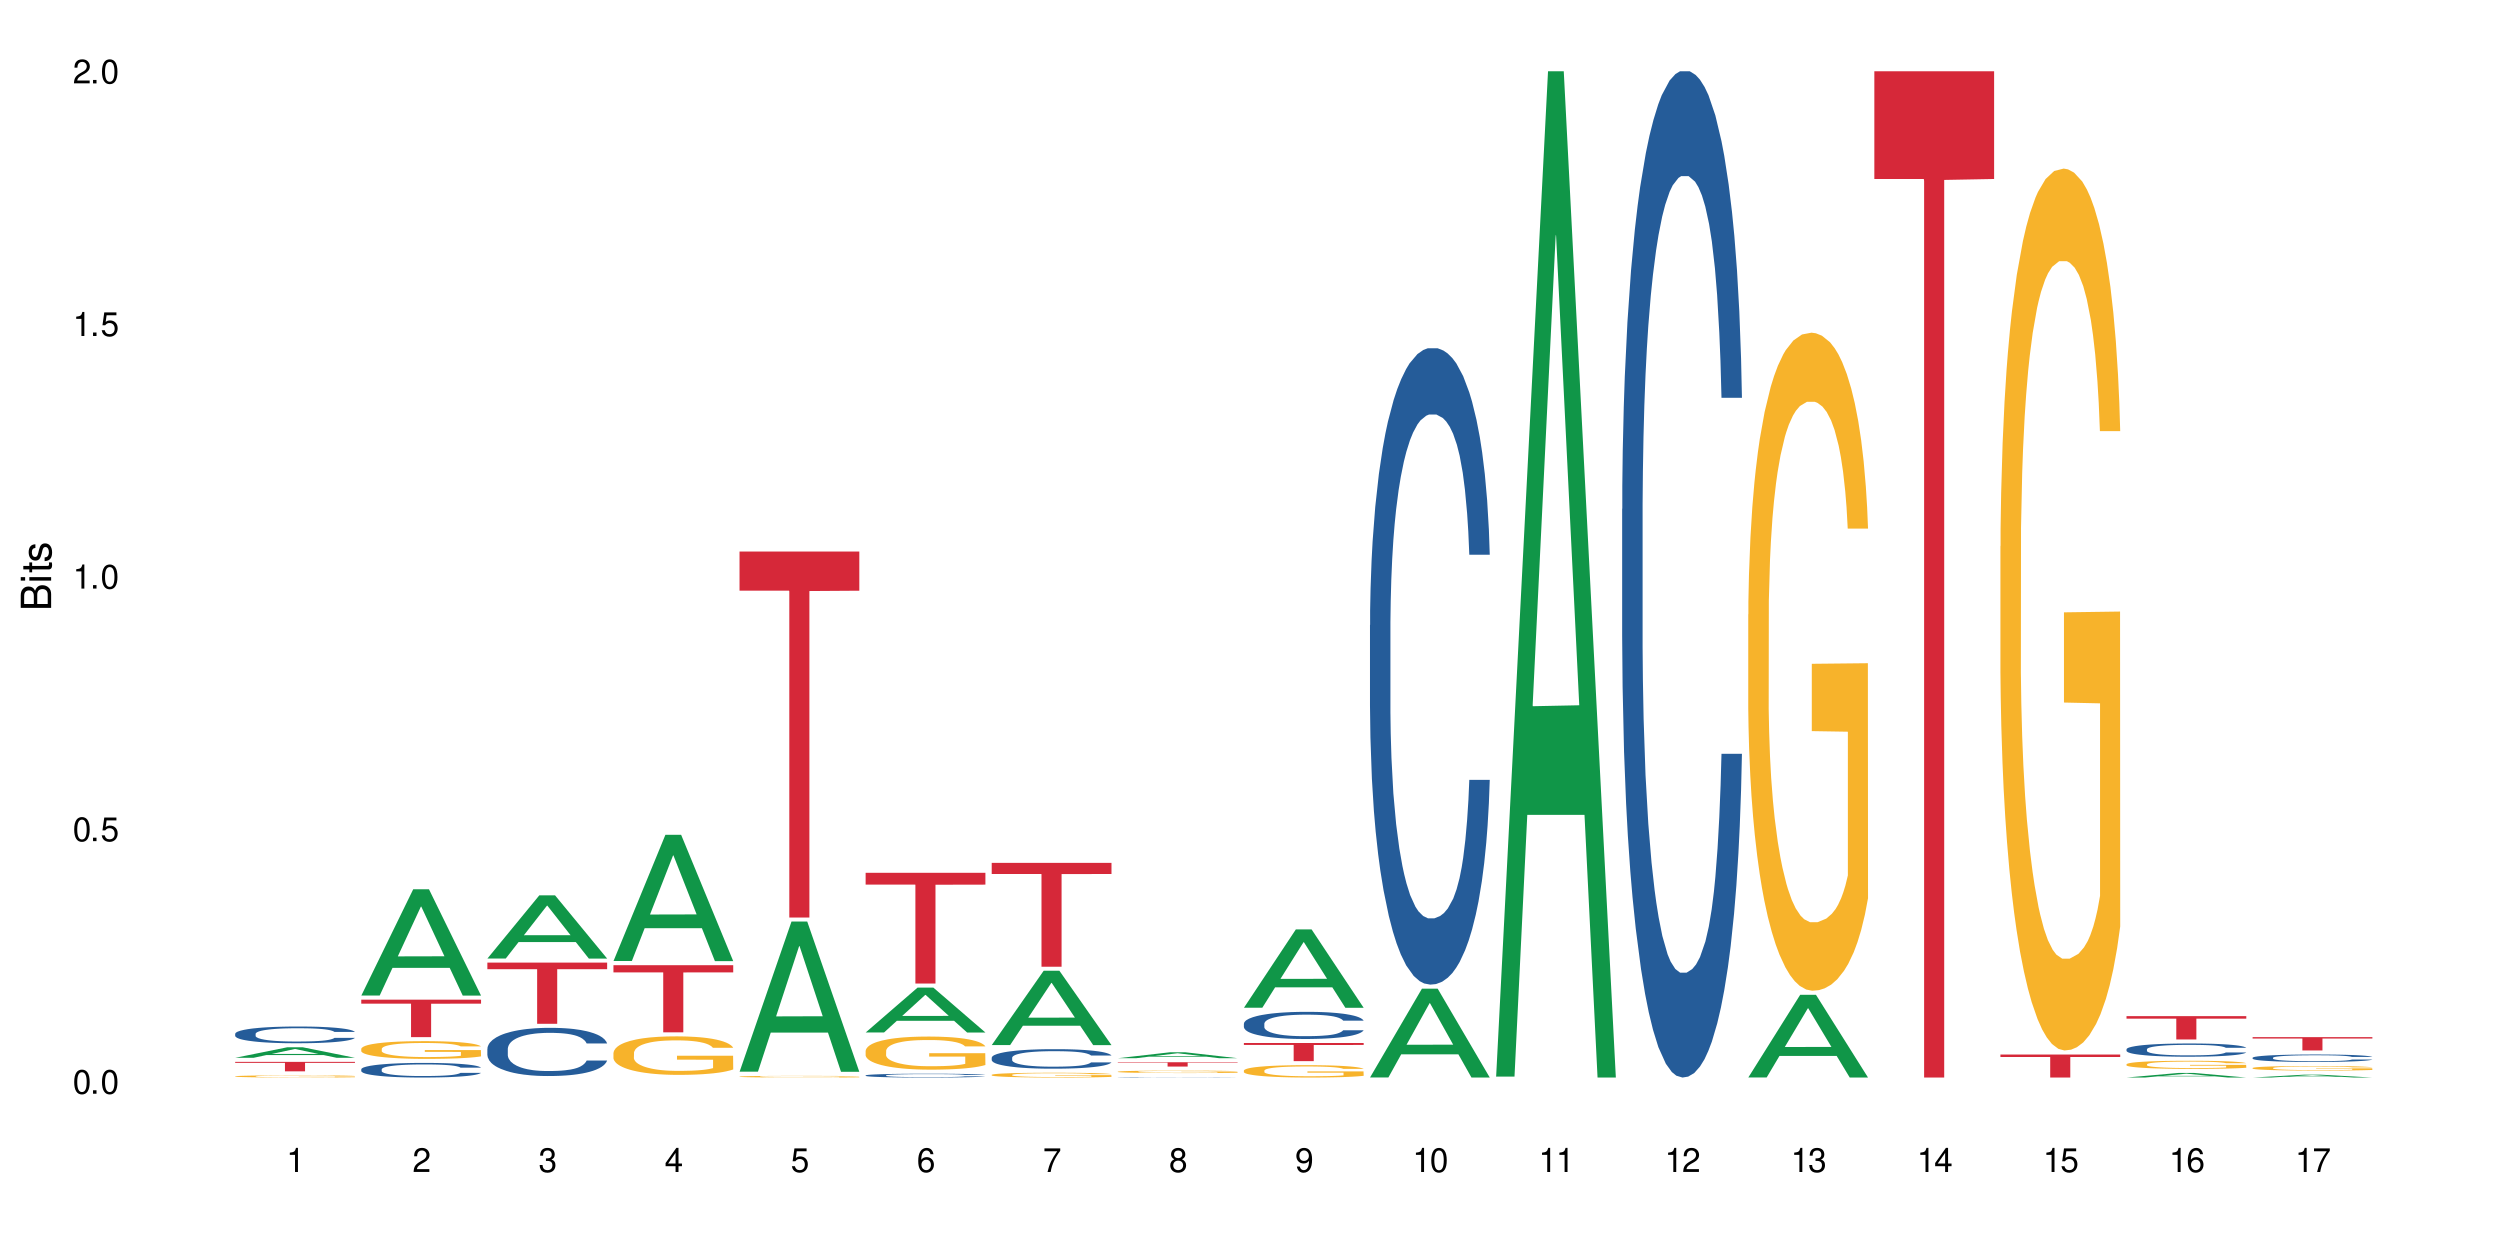 <?xml version="1.0" encoding="UTF-8"?>
<svg xmlns="http://www.w3.org/2000/svg" xmlns:xlink="http://www.w3.org/1999/xlink" width="720" height="360" viewBox="0 0 720 360">
<defs>
<g>
<g id="glyph-0-0">
</g>
<g id="glyph-0-1">
<path d="M 2.641 -6.938 C 2 -6.938 1.422 -6.656 1.078 -6.172 C 0.641 -5.562 0.406 -4.641 0.406 -3.359 C 0.406 -1.016 1.188 0.219 2.641 0.219 C 4.078 0.219 4.859 -1.016 4.859 -3.297 C 4.859 -4.641 4.656 -5.547 4.203 -6.172 C 3.844 -6.656 3.281 -6.938 2.641 -6.938 Z M 2.641 -6.188 C 3.547 -6.188 4 -5.25 4 -3.375 C 4 -1.406 3.562 -0.484 2.625 -0.484 C 1.734 -0.484 1.281 -1.438 1.281 -3.344 C 1.281 -5.25 1.734 -6.188 2.641 -6.188 Z M 2.641 -6.188 "/>
</g>
<g id="glyph-0-2">
<path d="M 1.828 -1 L 0.828 -1 L 0.828 0 L 1.828 0 Z M 1.828 -1 "/>
</g>
<g id="glyph-0-3">
<path d="M 4.562 -6.797 L 1.062 -6.797 L 0.547 -3.094 L 1.328 -3.094 C 1.719 -3.562 2.047 -3.734 2.578 -3.734 C 3.484 -3.734 4.062 -3.109 4.062 -2.094 C 4.062 -1.125 3.484 -0.531 2.578 -0.531 C 1.828 -0.531 1.375 -0.906 1.188 -1.672 L 0.328 -1.672 C 0.453 -1.109 0.547 -0.844 0.75 -0.594 C 1.125 -0.078 1.828 0.219 2.594 0.219 C 3.969 0.219 4.922 -0.781 4.922 -2.219 C 4.922 -3.562 4.031 -4.484 2.719 -4.484 C 2.25 -4.484 1.859 -4.359 1.469 -4.062 L 1.734 -5.969 L 4.562 -5.969 Z M 4.562 -6.797 "/>
</g>
<g id="glyph-0-4">
<path d="M 2.484 -4.938 L 2.484 0 L 3.328 0 L 3.328 -6.938 L 2.766 -6.938 C 2.469 -5.875 2.281 -5.734 0.984 -5.562 L 0.984 -4.938 Z M 2.484 -4.938 "/>
</g>
<g id="glyph-0-5">
<path d="M 4.859 -0.828 L 1.281 -0.828 C 1.359 -1.406 1.672 -1.781 2.5 -2.281 L 3.469 -2.828 C 4.406 -3.344 4.906 -4.062 4.906 -4.906 C 4.906 -5.484 4.672 -6.031 4.266 -6.406 C 3.859 -6.766 3.375 -6.938 2.719 -6.938 C 1.859 -6.938 1.219 -6.625 0.844 -6.031 C 0.609 -5.672 0.5 -5.234 0.484 -4.531 L 1.328 -4.531 C 1.359 -5.016 1.406 -5.281 1.531 -5.516 C 1.75 -5.938 2.188 -6.203 2.703 -6.203 C 3.469 -6.203 4.031 -5.641 4.031 -4.891 C 4.031 -4.344 3.719 -3.859 3.125 -3.516 L 2.234 -3 C 0.812 -2.172 0.406 -1.531 0.328 -0.016 L 4.859 -0.016 Z M 4.859 -0.828 "/>
</g>
<g id="glyph-0-6">
<path d="M 2.125 -3.188 L 2.578 -3.188 C 3.5 -3.188 3.984 -2.766 3.984 -1.922 C 3.984 -1.062 3.469 -0.531 2.594 -0.531 C 1.656 -0.531 1.203 -1 1.156 -2.016 L 0.312 -2.016 C 0.344 -1.453 0.438 -1.094 0.609 -0.781 C 0.953 -0.109 1.625 0.219 2.547 0.219 C 3.953 0.219 4.859 -0.625 4.859 -1.938 C 4.859 -2.828 4.516 -3.297 3.703 -3.594 C 4.344 -3.844 4.656 -4.328 4.656 -5.031 C 4.656 -6.219 3.875 -6.938 2.578 -6.938 C 1.203 -6.938 0.484 -6.172 0.453 -4.703 L 1.297 -4.703 C 1.312 -5.125 1.344 -5.359 1.453 -5.578 C 1.641 -5.969 2.062 -6.203 2.594 -6.203 C 3.344 -6.203 3.797 -5.75 3.797 -5 C 3.797 -4.516 3.609 -4.219 3.25 -4.047 C 3.016 -3.953 2.703 -3.922 2.125 -3.906 Z M 2.125 -3.188 "/>
</g>
<g id="glyph-0-7">
<path d="M 3.141 -1.672 L 3.141 0 L 3.984 0 L 3.984 -1.672 L 4.984 -1.672 L 4.984 -2.438 L 3.984 -2.438 L 3.984 -6.938 L 3.359 -6.938 L 0.266 -2.578 L 0.266 -1.672 Z M 3.141 -2.438 L 1 -2.438 L 3.141 -5.5 Z M 3.141 -2.438 "/>
</g>
<g id="glyph-0-8">
<path d="M 4.781 -5.125 C 4.609 -6.266 3.891 -6.938 2.844 -6.938 C 2.094 -6.938 1.422 -6.578 1.031 -5.953 C 0.594 -5.266 0.406 -4.422 0.406 -3.172 C 0.406 -2 0.578 -1.25 0.984 -0.641 C 1.359 -0.078 1.953 0.219 2.703 0.219 C 3.984 0.219 4.922 -0.75 4.922 -2.094 C 4.922 -3.375 4.062 -4.281 2.844 -4.281 C 2.172 -4.281 1.641 -4.031 1.281 -3.516 C 1.281 -5.234 1.828 -6.188 2.797 -6.188 C 3.391 -6.188 3.797 -5.797 3.938 -5.125 Z M 2.734 -3.531 C 3.547 -3.531 4.062 -2.953 4.062 -2.031 C 4.062 -1.156 3.484 -0.531 2.703 -0.531 C 1.922 -0.531 1.328 -1.188 1.328 -2.078 C 1.328 -2.938 1.906 -3.531 2.734 -3.531 Z M 2.734 -3.531 "/>
</g>
<g id="glyph-0-9">
<path d="M 4.984 -6.797 L 0.438 -6.797 L 0.438 -5.969 L 4.109 -5.969 C 2.5 -3.656 1.828 -2.234 1.328 0 L 2.219 0 C 2.594 -2.172 3.453 -4.047 4.984 -6.094 Z M 4.984 -6.797 "/>
</g>
<g id="glyph-0-10">
<path d="M 3.75 -3.656 C 4.469 -4.094 4.688 -4.438 4.688 -5.078 C 4.688 -6.172 3.844 -6.938 2.641 -6.938 C 1.438 -6.938 0.594 -6.172 0.594 -5.094 C 0.594 -4.438 0.812 -4.094 1.516 -3.656 C 0.734 -3.266 0.359 -2.703 0.359 -1.922 C 0.359 -0.656 1.281 0.219 2.641 0.219 C 3.984 0.219 4.922 -0.656 4.922 -1.922 C 4.922 -2.703 4.531 -3.266 3.75 -3.656 Z M 2.641 -6.188 C 3.359 -6.188 3.812 -5.75 3.812 -5.062 C 3.812 -4.406 3.344 -3.984 2.641 -3.984 C 1.922 -3.984 1.453 -4.406 1.453 -5.078 C 1.453 -5.75 1.922 -6.188 2.641 -6.188 Z M 2.641 -3.266 C 3.484 -3.266 4.062 -2.719 4.062 -1.906 C 4.062 -1.078 3.484 -0.531 2.625 -0.531 C 1.797 -0.531 1.219 -1.094 1.219 -1.906 C 1.219 -2.719 1.781 -3.266 2.641 -3.266 Z M 2.641 -3.266 "/>
</g>
<g id="glyph-0-11">
<path d="M 0.516 -1.578 C 0.672 -0.453 1.406 0.219 2.438 0.219 C 3.188 0.219 3.859 -0.141 4.266 -0.766 C 4.688 -1.453 4.891 -2.297 4.891 -3.547 C 4.891 -4.719 4.703 -5.453 4.312 -6.078 C 3.938 -6.641 3.344 -6.938 2.594 -6.938 C 1.297 -6.938 0.359 -5.969 0.359 -4.625 C 0.359 -3.344 1.234 -2.453 2.453 -2.453 C 3.094 -2.453 3.578 -2.672 4.016 -3.203 C 4 -1.484 3.469 -0.531 2.5 -0.531 C 1.906 -0.531 1.484 -0.906 1.359 -1.578 Z M 2.578 -6.203 C 3.375 -6.203 3.969 -5.531 3.969 -4.641 C 3.969 -3.797 3.391 -3.188 2.547 -3.188 C 1.734 -3.188 1.234 -3.766 1.234 -4.688 C 1.234 -5.562 1.797 -6.203 2.578 -6.203 Z M 2.578 -6.203 "/>
</g>
<g id="glyph-1-0">
</g>
<g id="glyph-1-1">
<path d="M 0 -0.953 L 0 -4.891 C 0 -5.719 -0.234 -6.344 -0.734 -6.797 C -1.188 -7.234 -1.812 -7.469 -2.5 -7.469 C -3.547 -7.469 -4.188 -7 -4.625 -5.875 C -4.984 -6.688 -5.625 -7.094 -6.531 -7.094 C -7.172 -7.094 -7.734 -6.859 -8.141 -6.391 C -8.562 -5.922 -8.75 -5.344 -8.75 -4.5 L -8.75 -0.953 Z M -4.984 -2.062 L -7.766 -2.062 L -7.766 -4.219 C -7.766 -4.844 -7.688 -5.203 -7.453 -5.5 C -7.219 -5.812 -6.859 -5.969 -6.375 -5.969 C -5.891 -5.969 -5.531 -5.812 -5.297 -5.5 C -5.062 -5.203 -4.984 -4.844 -4.984 -4.219 Z M -0.984 -2.062 L -4 -2.062 L -4 -4.781 C -4 -5.766 -3.438 -6.359 -2.484 -6.359 C -1.547 -6.359 -0.984 -5.766 -0.984 -4.781 Z M -0.984 -2.062 "/>
</g>
<g id="glyph-1-2">
<path d="M -6.281 -1.797 L -6.281 -0.797 L 0 -0.797 L 0 -1.797 Z M -8.75 -1.797 L -8.75 -0.797 L -7.484 -0.797 L -7.484 -1.797 Z M -8.75 -1.797 "/>
</g>
<g id="glyph-1-3">
<path d="M -6.281 -3.047 L -6.281 -2.016 L -8.016 -2.016 L -8.016 -1.016 L -6.281 -1.016 L -6.281 -0.172 L -5.469 -0.172 L -5.469 -1.016 L -0.719 -1.016 C -0.078 -1.016 0.281 -1.453 0.281 -2.234 C 0.281 -2.5 0.25 -2.719 0.188 -3.047 L -0.641 -3.047 C -0.609 -2.906 -0.594 -2.766 -0.594 -2.562 C -0.594 -2.141 -0.719 -2.016 -1.156 -2.016 L -5.469 -2.016 L -5.469 -3.047 Z M -6.281 -3.047 "/>
</g>
<g id="glyph-1-4">
<path d="M -4.531 -5.25 C -5.766 -5.25 -6.469 -4.422 -6.469 -2.969 C -6.469 -1.516 -5.719 -0.562 -4.547 -0.562 C -3.562 -0.562 -3.094 -1.062 -2.734 -2.562 L -2.516 -3.484 C -2.344 -4.188 -2.094 -4.469 -1.641 -4.469 C -1.047 -4.469 -0.641 -3.875 -0.641 -3 C -0.641 -2.453 -0.797 -2 -1.062 -1.75 C -1.25 -1.594 -1.422 -1.531 -1.875 -1.469 L -1.875 -0.406 C -0.422 -0.453 0.281 -1.266 0.281 -2.922 C 0.281 -4.5 -0.5 -5.516 -1.719 -5.516 C -2.656 -5.516 -3.172 -4.984 -3.469 -3.734 L -3.703 -2.766 C -3.891 -1.953 -4.156 -1.609 -4.594 -1.609 C -5.188 -1.609 -5.547 -2.125 -5.547 -2.938 C -5.547 -3.75 -5.203 -4.172 -4.531 -4.203 Z M -4.531 -5.25 "/>
</g>
</g>
</defs>
<rect x="-72" y="-36" width="864" height="432" fill="rgb(100%, 100%, 100%)" fill-opacity="1"/>
<path fill-rule="nonzero" fill="rgb(6.275%, 58.824%, 28.235%)" fill-opacity="1" d="M 67.73 304.645 L 67.77 304.641 L 82.695 301.621 L 87.227 301.621 L 102.23 304.648 L 96.957 304.648 L 93.199 303.859 L 76.723 303.859 L 73.039 304.645 L 67.73 304.645 L 78.309 303.531 L 91.688 303.527 L 85.016 302.117 L 84.941 302.113 L 84.871 302.121 L 78.273 303.527 L 78.309 303.531 Z M 67.73 304.645 "/>
<path fill-rule="nonzero" fill="rgb(14.51%, 36.078%, 60%)" fill-opacity="1" d="M 67.73 297.734 L 67.773 297.73 L 67.773 297.625 L 67.898 297.457 L 68.195 297.246 L 68.488 297.102 L 69.246 296.84 L 70.297 296.59 L 71.391 296.395 L 72.191 296.281 L 72.906 296.191 L 74.547 296.031 L 75.598 295.945 L 76.734 295.871 L 78.121 295.797 L 79.133 295.754 L 81.402 295.684 L 83.086 295.652 L 84.391 295.637 L 87.211 295.637 L 88.891 295.656 L 90.113 295.676 L 91.457 295.711 L 92.594 295.754 L 94.57 295.848 L 96.34 295.973 L 97.137 296.043 L 98.402 296.18 L 99.367 296.312 L 100.043 296.426 L 100.797 296.59 L 101.473 296.789 L 101.977 297.012 L 102.23 297.203 L 96.34 297.203 L 96.043 297.027 L 95.707 296.891 L 95.078 296.707 L 94.445 296.582 L 93.562 296.453 L 92.762 296.371 L 91.668 296.285 L 90.703 296.234 L 89.691 296.191 L 88.723 296.168 L 86.875 296.141 L 84.727 296.141 L 83.93 296.148 L 82.289 296.184 L 81.402 296.215 L 80.141 296.277 L 79.258 296.332 L 78.207 296.422 L 77.492 296.496 L 76.609 296.613 L 75.977 296.715 L 75.262 296.859 L 74.84 296.969 L 74.461 297.094 L 74.125 297.238 L 73.875 297.391 L 73.703 297.555 L 73.621 297.715 L 73.621 298.395 L 73.703 298.555 L 73.914 298.738 L 74.461 299.008 L 75.262 299.242 L 76.188 299.426 L 77.07 299.559 L 77.574 299.621 L 78.25 299.691 L 79.301 299.781 L 80.816 299.867 L 81.699 299.902 L 83.043 299.938 L 84.434 299.957 L 86.285 299.957 L 87.926 299.938 L 89.02 299.918 L 90.156 299.883 L 91.711 299.805 L 92.68 299.734 L 93.52 299.652 L 94.152 299.566 L 94.57 299.496 L 95.203 299.359 L 95.707 299.211 L 96.086 299.059 L 96.34 298.906 L 102.23 298.906 L 101.977 299.082 L 101.598 299.254 L 101.219 299.383 L 100.629 299.539 L 99.957 299.676 L 98.988 299.828 L 98.191 299.93 L 97.137 300.039 L 96.172 300.125 L 95.117 300.199 L 93.562 300.285 L 92.551 300.332 L 91.457 300.371 L 90.156 300.406 L 88.516 300.438 L 86.746 300.453 L 85.105 300.457 L 83.34 300.449 L 82.035 300.434 L 80.309 300.391 L 78.164 300.312 L 76.609 300.23 L 75.387 300.145 L 74.336 300.059 L 73.156 299.938 L 71.645 299.746 L 70.719 299.594 L 70.086 299.473 L 69.371 299.301 L 68.867 299.145 L 68.277 298.898 L 67.855 298.586 L 67.73 298.344 Z M 67.73 297.734 "/>
<path fill-rule="nonzero" fill="rgb(96.863%, 70.196%, 16.863%)" fill-opacity="1" d="M 67.73 309.973 L 67.773 309.973 L 67.773 309.961 L 67.941 309.934 L 68.363 309.898 L 68.91 309.867 L 69.496 309.844 L 69.875 309.832 L 70.508 309.816 L 71.055 309.805 L 72.441 309.777 L 74.211 309.754 L 75.176 309.742 L 76.27 309.734 L 77.828 309.723 L 78.543 309.719 L 80.73 309.707 L 83.215 309.703 L 85.949 309.699 L 87.211 309.703 L 88.934 309.703 L 91.289 309.711 L 92.637 309.715 L 93.688 309.723 L 94.781 309.73 L 96.129 309.742 L 97.391 309.754 L 98.402 309.77 L 99.41 309.785 L 100.25 309.805 L 100.965 309.824 L 101.598 309.848 L 101.977 309.867 L 102.23 309.891 L 96.383 309.891 L 96.043 309.867 L 95.664 309.852 L 95.035 309.836 L 94.402 309.82 L 93.773 309.809 L 92.594 309.793 L 91.586 309.785 L 90.324 309.777 L 89.102 309.773 L 87.715 309.77 L 86.875 309.766 L 84.645 309.766 L 82.625 309.77 L 81.445 309.777 L 80.605 309.781 L 79.426 309.789 L 78.711 309.797 L 78.289 309.801 L 77.027 309.82 L 76.188 309.836 L 75.723 309.848 L 75.137 309.863 L 74.715 309.879 L 74.25 309.902 L 74 309.918 L 73.664 309.957 L 73.621 310.062 L 73.746 310.082 L 74 310.109 L 74.336 310.129 L 74.84 310.148 L 75.348 310.168 L 76.23 310.188 L 76.988 310.203 L 77.574 310.215 L 78.711 310.23 L 79.176 310.234 L 80.27 310.246 L 81.402 310.254 L 82.793 310.262 L 83.844 310.266 L 87.672 310.266 L 90.195 310.262 L 91.797 310.258 L 92.891 310.254 L 93.605 310.25 L 94.488 310.242 L 95.117 310.238 L 95.707 310.23 L 96.422 310.223 L 96.422 310.082 L 86.031 310.082 L 86.031 310.02 L 102.188 310.02 L 102.23 310.242 L 101.344 310.258 L 100.25 310.273 L 99.199 310.285 L 98.105 310.297 L 96.551 310.305 L 95.289 310.312 L 93.352 310.32 L 91.586 310.328 L 89.734 310.332 L 84.434 310.332 L 82.582 310.328 L 81.109 310.324 L 79.762 310.316 L 78.418 310.309 L 76.734 310.297 L 75.641 310.289 L 74.504 310.277 L 73.367 310.262 L 72.359 310.246 L 71.688 310.234 L 71.012 310.219 L 70.297 310.203 L 69.625 310.184 L 69.121 310.164 L 68.656 310.145 L 68.32 310.125 L 67.984 310.102 L 67.816 310.078 L 67.73 310.062 Z M 67.73 309.973 "/>
<path fill-rule="nonzero" fill="rgb(83.922%, 15.686%, 22.353%)" fill-opacity="1" d="M 67.73 305.812 L 102.23 305.812 L 102.23 306.102 L 87.852 306.105 L 87.852 308.539 L 82.066 308.539 L 82.066 306.109 L 81.984 306.102 L 67.73 306.102 Z M 67.73 305.812 "/>
<path fill-rule="nonzero" fill="rgb(6.275%, 58.824%, 28.235%)" fill-opacity="1" d="M 104.043 286.715 L 104.082 286.684 L 119.008 256.105 L 123.543 256.105 L 138.543 286.742 L 133.273 286.742 L 129.512 278.746 L 113.039 278.746 L 109.352 286.715 L 104.043 286.715 L 114.621 275.438 L 128 275.406 L 121.332 261.109 L 121.258 261.082 L 121.184 261.168 L 114.586 275.406 L 114.621 275.438 Z M 104.043 286.715 "/>
<path fill-rule="nonzero" fill="rgb(14.51%, 36.078%, 60%)" fill-opacity="1" d="M 104.043 307.953 L 104.086 307.949 L 104.086 307.855 L 104.211 307.711 L 104.508 307.527 L 104.801 307.398 L 105.559 307.172 L 106.609 306.953 L 107.703 306.785 L 108.504 306.684 L 109.219 306.605 L 110.859 306.465 L 111.91 306.391 L 113.047 306.324 L 114.438 306.262 L 115.445 306.223 L 117.719 306.16 L 119.398 306.133 L 120.703 306.121 L 123.523 306.121 L 125.207 306.137 L 126.426 306.156 L 127.773 306.188 L 128.91 306.223 L 130.887 306.305 L 132.652 306.414 L 133.453 306.477 L 134.715 306.594 L 135.684 306.711 L 136.355 306.809 L 137.113 306.953 L 137.785 307.125 L 138.289 307.324 L 138.543 307.488 L 132.652 307.488 L 132.359 307.332 L 132.023 307.215 L 131.391 307.059 L 130.758 306.945 L 129.875 306.832 L 129.078 306.762 L 127.984 306.688 L 127.016 306.641 L 126.004 306.605 L 125.039 306.582 L 123.188 306.559 L 121.043 306.559 L 120.242 306.566 L 118.602 306.598 L 117.719 306.625 L 116.457 306.68 L 115.57 306.73 L 114.52 306.805 L 113.805 306.871 L 112.922 306.973 L 112.289 307.062 L 111.574 307.188 L 111.156 307.285 L 110.777 307.391 L 110.438 307.52 L 110.188 307.652 L 110.02 307.797 L 109.934 307.934 L 109.934 308.531 L 110.02 308.668 L 110.23 308.832 L 110.777 309.066 L 111.574 309.27 L 112.5 309.434 L 113.383 309.547 L 113.891 309.602 L 114.562 309.664 L 115.613 309.738 L 117.129 309.816 L 118.012 309.848 L 119.359 309.879 L 120.746 309.895 L 122.598 309.895 L 124.238 309.879 L 125.332 309.859 L 126.469 309.828 L 128.023 309.762 L 128.992 309.699 L 129.832 309.629 L 130.465 309.555 L 130.887 309.492 L 131.516 309.375 L 132.023 309.242 L 132.398 309.109 L 132.652 308.977 L 138.543 308.977 L 138.289 309.133 L 137.91 309.281 L 137.531 309.395 L 136.945 309.527 L 136.27 309.648 L 135.305 309.781 L 134.504 309.871 L 133.453 309.965 L 132.484 310.039 L 131.434 310.105 L 129.875 310.184 L 128.867 310.223 L 127.773 310.254 L 126.469 310.285 L 124.828 310.312 L 123.059 310.328 L 121.418 310.332 L 119.652 310.324 L 118.348 310.309 L 116.625 310.273 L 114.477 310.207 L 112.922 310.133 L 111.703 310.059 L 110.648 309.98 L 109.473 309.879 L 107.957 309.707 L 107.031 309.578 L 106.402 309.469 L 105.684 309.32 L 105.18 309.184 L 104.59 308.969 L 104.172 308.695 L 104.043 308.484 Z M 104.043 307.953 "/>
<path fill-rule="nonzero" fill="rgb(96.863%, 70.196%, 16.863%)" fill-opacity="1" d="M 104.043 302.039 L 104.086 302.035 L 104.086 301.941 L 104.254 301.73 L 104.676 301.441 L 105.223 301.203 L 105.812 301.016 L 106.191 300.918 L 106.82 300.777 L 107.367 300.676 L 108.758 300.465 L 110.523 300.27 L 111.492 300.188 L 112.586 300.105 L 114.141 300.02 L 114.855 299.984 L 117.043 299.91 L 119.527 299.863 L 122.262 299.852 L 123.523 299.855 L 125.25 299.875 L 127.605 299.926 L 128.949 299.973 L 130.004 300.02 L 131.098 300.078 L 132.441 300.172 L 133.703 300.285 L 134.715 300.395 L 135.723 300.535 L 136.566 300.684 L 137.281 300.848 L 137.91 301.043 L 138.289 301.207 L 138.543 301.371 L 132.695 301.371 L 132.359 301.207 L 131.98 301.082 L 131.348 300.93 L 130.719 300.816 L 130.086 300.727 L 128.91 300.605 L 127.898 300.531 L 126.637 300.465 L 125.418 300.426 L 124.027 300.395 L 123.188 300.387 L 120.957 300.387 L 118.938 300.418 L 117.758 300.457 L 116.918 300.496 L 115.738 300.562 L 115.023 300.621 L 114.605 300.656 L 113.344 300.801 L 112.5 300.934 L 112.039 301.02 L 111.449 301.16 L 111.027 301.285 L 110.566 301.473 L 110.312 301.613 L 109.977 301.93 L 109.934 302.77 L 110.062 302.949 L 110.312 303.137 L 110.648 303.305 L 111.156 303.484 L 111.66 303.617 L 112.543 303.801 L 113.301 303.922 L 113.891 304 L 115.023 304.129 L 115.488 304.168 L 116.582 304.254 L 117.719 304.32 L 119.105 304.375 L 120.156 304.402 L 121.84 304.426 L 123.984 304.426 L 126.512 304.398 L 128.109 304.359 L 129.203 304.324 L 129.918 304.289 L 130.801 304.238 L 131.434 304.191 L 132.023 304.141 L 132.738 304.062 L 132.738 302.949 L 122.344 302.941 L 122.344 302.422 L 138.5 302.414 L 138.543 304.238 L 137.66 304.363 L 136.566 304.488 L 135.512 304.578 L 134.418 304.66 L 132.863 304.746 L 131.602 304.805 L 129.664 304.867 L 127.898 304.91 L 126.047 304.938 L 124.406 304.953 L 122.473 304.957 L 120.746 304.949 L 118.895 304.922 L 117.422 304.883 L 116.078 304.836 L 114.73 304.777 L 113.047 304.676 L 111.953 304.598 L 110.816 304.5 L 109.684 304.383 L 108.672 304.258 L 108 304.16 L 107.324 304.047 L 106.609 303.906 L 105.938 303.75 L 105.434 303.605 L 104.969 303.441 L 104.633 303.289 L 104.297 303.078 L 104.129 302.91 L 104.043 302.766 Z M 104.043 302.039 "/>
<path fill-rule="nonzero" fill="rgb(83.922%, 15.686%, 22.353%)" fill-opacity="1" d="M 104.043 287.906 L 138.543 287.906 L 138.543 289.059 L 124.164 289.07 L 124.164 298.688 L 118.379 298.688 L 118.379 289.082 L 118.297 289.059 L 104.043 289.059 Z M 104.043 287.906 "/>
<path fill-rule="nonzero" fill="rgb(6.275%, 58.824%, 28.235%)" fill-opacity="1" d="M 140.359 276.051 L 140.395 276.035 L 155.32 257.859 L 159.855 257.859 L 174.855 276.07 L 169.586 276.07 L 165.828 271.316 L 149.352 271.316 L 145.664 276.051 L 140.359 276.051 L 150.938 269.348 L 164.316 269.332 L 157.645 260.836 L 157.57 260.816 L 157.496 260.871 L 150.898 269.332 L 150.938 269.348 Z M 140.359 276.051 "/>
<path fill-rule="nonzero" fill="rgb(14.51%, 36.078%, 60%)" fill-opacity="1" d="M 140.359 302.062 L 140.398 302.051 L 140.398 301.746 L 140.527 301.266 L 140.82 300.656 L 141.117 300.238 L 141.871 299.488 L 142.926 298.766 L 144.02 298.207 L 144.816 297.879 L 145.531 297.625 L 147.172 297.156 L 148.227 296.914 L 149.359 296.699 L 150.75 296.484 L 151.758 296.355 L 154.031 296.152 L 155.715 296.066 L 157.02 296.027 L 159.836 296.027 L 161.52 296.078 L 162.738 296.141 L 164.086 296.242 L 165.223 296.355 L 167.199 296.637 L 168.965 296.992 L 169.766 297.195 L 171.027 297.586 L 171.996 297.969 L 172.668 298.297 L 173.426 298.766 L 174.098 299.336 L 174.605 299.984 L 174.855 300.527 L 168.965 300.527 L 168.672 300.02 L 168.336 299.629 L 167.703 299.109 L 167.074 298.742 L 166.191 298.371 L 165.391 298.133 L 164.297 297.891 L 163.328 297.738 L 162.32 297.625 L 161.352 297.547 L 159.5 297.473 L 157.355 297.473 L 156.555 297.496 L 154.914 297.598 L 154.031 297.688 L 152.77 297.867 L 151.887 298.031 L 150.832 298.285 L 150.117 298.5 L 149.234 298.828 L 148.605 299.121 L 147.891 299.539 L 147.469 299.855 L 147.09 300.211 L 146.754 300.629 L 146.5 301.074 L 146.332 301.543 L 146.25 302 L 146.25 303.965 L 146.332 304.422 L 146.543 304.953 L 147.09 305.727 L 147.891 306.398 L 148.812 306.934 L 149.699 307.312 L 150.203 307.488 L 150.875 307.691 L 151.926 307.945 L 153.441 308.199 L 154.324 308.301 L 155.672 308.402 L 157.059 308.453 L 158.91 308.453 L 160.551 308.402 L 161.645 308.34 L 162.781 308.238 L 164.34 308.023 L 165.305 307.82 L 166.148 307.578 L 166.777 307.336 L 167.199 307.133 L 167.832 306.742 L 168.336 306.309 L 168.715 305.867 L 168.965 305.434 L 174.855 305.434 L 174.605 305.941 L 174.227 306.438 L 173.848 306.805 L 173.258 307.25 L 172.586 307.641 L 171.617 308.086 L 170.816 308.379 L 169.766 308.695 L 168.797 308.934 L 167.746 309.152 L 166.191 309.402 L 165.18 309.531 L 164.086 309.645 L 162.781 309.746 L 161.141 309.836 L 159.375 309.887 L 157.734 309.898 L 155.965 309.875 L 154.664 309.824 L 152.938 309.707 L 150.793 309.48 L 149.234 309.238 L 148.016 309 L 146.965 308.746 L 145.785 308.402 L 144.27 307.844 L 143.344 307.414 L 142.715 307.059 L 142 306.562 L 141.492 306.121 L 140.906 305.41 L 140.484 304.512 L 140.359 303.812 Z M 140.359 302.062 "/>
<path fill-rule="nonzero" fill="rgb(83.922%, 15.686%, 22.353%)" fill-opacity="1" d="M 140.359 277.234 L 174.855 277.234 L 174.855 279.121 L 160.477 279.137 L 160.477 294.863 L 154.695 294.863 L 154.695 279.152 L 154.609 279.121 L 140.359 279.121 Z M 140.359 277.234 "/>
<path fill-rule="nonzero" fill="rgb(6.275%, 58.824%, 28.235%)" fill-opacity="1" d="M 176.672 276.773 L 176.707 276.742 L 191.637 240.426 L 196.168 240.426 L 211.168 276.809 L 205.898 276.809 L 202.141 267.312 L 185.664 267.312 L 181.98 276.773 L 176.672 276.773 L 187.25 263.383 L 200.629 263.348 L 193.957 246.371 L 193.883 246.336 L 193.809 246.441 L 187.211 263.348 L 187.25 263.383 Z M 176.672 276.773 "/>
<path fill-rule="nonzero" fill="rgb(96.863%, 70.196%, 16.863%)" fill-opacity="1" d="M 176.672 303.223 L 176.715 303.211 L 176.715 303.012 L 176.883 302.555 L 177.305 301.926 L 177.852 301.41 L 178.438 301.004 L 178.816 300.789 L 179.449 300.488 L 179.996 300.266 L 181.383 299.809 L 183.152 299.383 L 184.117 299.199 L 185.211 299.027 L 186.77 298.836 L 187.484 298.766 L 189.672 298.602 L 192.152 298.5 L 194.887 298.469 L 196.152 298.48 L 197.875 298.52 L 200.23 298.633 L 201.578 298.734 L 202.629 298.836 L 203.723 298.965 L 205.07 299.168 L 206.332 299.414 L 207.34 299.656 L 208.352 299.961 L 209.191 300.285 L 209.906 300.641 L 210.539 301.062 L 210.918 301.418 L 211.168 301.773 L 205.32 301.773 L 204.984 301.418 L 204.605 301.145 L 203.977 300.812 L 203.344 300.566 L 202.715 300.375 L 201.535 300.113 L 200.527 299.949 L 199.266 299.809 L 198.043 299.715 L 196.656 299.656 L 195.812 299.637 L 193.586 299.637 L 191.566 299.707 L 190.387 299.789 L 189.547 299.867 L 188.367 300.02 L 187.652 300.141 L 187.23 300.223 L 185.969 300.539 L 185.129 300.82 L 184.664 301.012 L 184.078 301.316 L 183.656 301.59 L 183.191 301.996 L 182.941 302.301 L 182.605 302.988 L 182.562 304.812 L 182.688 305.199 L 182.941 305.613 L 183.277 305.98 L 183.781 306.363 L 184.285 306.656 L 185.172 307.055 L 185.926 307.316 L 186.516 307.488 L 187.652 307.762 L 188.113 307.855 L 189.207 308.035 L 190.344 308.18 L 191.734 308.301 L 192.785 308.359 L 194.469 308.41 L 196.613 308.41 L 199.137 308.352 L 200.734 308.27 L 201.828 308.188 L 202.547 308.117 L 203.43 308.004 L 204.059 307.906 L 204.648 307.793 L 205.363 307.621 L 205.363 305.199 L 194.973 305.188 L 194.973 304.055 L 211.129 304.043 L 211.168 308.004 L 210.285 308.277 L 209.191 308.543 L 208.141 308.746 L 207.047 308.918 L 205.488 309.109 L 204.227 309.23 L 202.293 309.375 L 200.527 309.465 L 198.676 309.527 L 197.035 309.555 L 195.098 309.566 L 193.375 309.547 L 191.523 309.484 L 190.051 309.402 L 188.703 309.301 L 187.359 309.172 L 185.676 308.957 L 184.582 308.785 L 183.445 308.574 L 182.309 308.32 L 181.301 308.047 L 180.625 307.832 L 179.953 307.59 L 179.238 307.285 L 178.566 306.941 L 178.059 306.629 L 177.598 306.273 L 177.262 305.938 L 176.926 305.484 L 176.758 305.117 L 176.672 304.805 Z M 176.672 303.223 "/>
<path fill-rule="nonzero" fill="rgb(83.922%, 15.686%, 22.353%)" fill-opacity="1" d="M 176.672 277.973 L 211.168 277.973 L 211.168 280.043 L 196.793 280.062 L 196.793 297.305 L 191.008 297.305 L 191.008 280.078 L 190.922 280.043 L 176.672 280.043 Z M 176.672 277.973 "/>
<path fill-rule="nonzero" fill="rgb(6.275%, 58.824%, 28.235%)" fill-opacity="1" d="M 212.984 308.645 L 213.023 308.605 L 227.949 265.41 L 232.484 265.41 L 247.484 308.688 L 242.211 308.688 L 238.453 297.391 L 221.977 297.391 L 218.293 308.645 L 212.984 308.645 L 223.562 292.719 L 236.941 292.676 L 230.27 272.48 L 230.199 272.441 L 230.125 272.562 L 223.527 292.676 L 223.562 292.719 Z M 212.984 308.645 "/>
<path fill-rule="nonzero" fill="rgb(96.863%, 70.196%, 16.863%)" fill-opacity="1" d="M 212.984 310.059 L 213.027 310.055 L 213.027 310.047 L 213.195 310.027 L 213.617 310 L 214.164 309.977 L 214.754 309.961 L 215.133 309.953 L 215.762 309.938 L 216.309 309.93 L 217.699 309.91 L 219.465 309.891 L 220.434 309.883 L 221.527 309.875 L 223.082 309.867 L 223.797 309.863 L 225.984 309.855 L 228.469 309.852 L 234.188 309.852 L 236.547 309.859 L 237.891 309.863 L 238.941 309.867 L 240.035 309.871 L 241.383 309.879 L 242.645 309.891 L 243.656 309.902 L 244.664 309.914 L 245.508 309.93 L 246.223 309.945 L 246.852 309.965 L 247.23 309.977 L 247.484 309.992 L 241.637 309.992 L 241.301 309.977 L 240.922 309.965 L 239.656 309.941 L 239.027 309.934 L 237.848 309.922 L 236.84 309.914 L 235.578 309.91 L 234.355 309.906 L 232.969 309.902 L 227.879 309.902 L 226.699 309.906 L 225.859 309.91 L 224.68 309.918 L 223.965 309.922 L 223.547 309.926 L 222.281 309.941 L 221.441 309.953 L 220.98 309.961 L 220.391 309.973 L 219.969 309.984 L 219.508 310.004 L 219.254 310.016 L 218.918 310.047 L 218.875 310.125 L 219 310.145 L 219.254 310.16 L 219.59 310.176 L 220.094 310.191 L 220.602 310.207 L 221.484 310.223 L 222.242 310.234 L 222.828 310.242 L 223.965 310.254 L 224.43 310.258 L 225.523 310.266 L 226.66 310.273 L 228.047 310.277 L 229.098 310.281 L 235.449 310.281 L 237.051 310.277 L 238.145 310.273 L 238.859 310.27 L 239.742 310.266 L 240.375 310.262 L 240.961 310.254 L 241.676 310.246 L 241.676 310.145 L 231.285 310.141 L 231.285 310.094 L 247.441 310.094 L 247.484 310.266 L 246.602 310.277 L 245.508 310.289 L 244.453 310.297 L 243.359 310.305 L 241.805 310.312 L 240.543 310.316 L 238.605 310.324 L 236.84 310.328 L 234.988 310.332 L 229.688 310.332 L 227.836 310.328 L 226.363 310.324 L 225.02 310.32 L 223.672 310.316 L 221.988 310.305 L 220.895 310.297 L 219.758 310.289 L 218.621 310.277 L 216.941 310.258 L 216.266 310.246 L 215.551 310.234 L 214.879 310.219 L 214.375 310.203 L 213.91 310.188 L 213.574 310.176 L 213.238 310.156 L 213.07 310.141 L 212.984 310.125 Z M 212.984 310.059 "/>
<path fill-rule="nonzero" fill="rgb(83.922%, 15.686%, 22.353%)" fill-opacity="1" d="M 212.984 158.836 L 247.484 158.836 L 247.484 170.121 L 233.105 170.219 L 233.105 264.246 L 227.32 264.246 L 227.32 170.32 L 227.238 170.121 L 212.984 170.121 Z M 212.984 158.836 "/>
<path fill-rule="nonzero" fill="rgb(6.275%, 58.824%, 28.235%)" fill-opacity="1" d="M 249.301 297.352 L 249.336 297.34 L 264.262 284.426 L 268.797 284.426 L 283.797 297.363 L 278.527 297.363 L 274.766 293.988 L 258.293 293.988 L 254.605 297.352 L 249.301 297.352 L 259.875 292.59 L 273.258 292.578 L 266.586 286.539 L 266.512 286.527 L 266.438 286.562 L 259.84 292.578 L 259.875 292.59 Z M 249.301 297.352 "/>
<path fill-rule="nonzero" fill="rgb(14.51%, 36.078%, 60%)" fill-opacity="1" d="M 249.301 309.707 L 249.34 309.707 L 249.34 309.684 L 249.469 309.645 L 249.762 309.598 L 250.055 309.562 L 250.812 309.504 L 251.867 309.445 L 252.961 309.402 L 253.758 309.375 L 254.473 309.355 L 256.113 309.316 L 257.168 309.297 L 258.301 309.281 L 259.691 309.262 L 260.699 309.254 L 262.973 309.238 L 264.656 309.23 L 265.957 309.227 L 268.777 309.227 L 270.461 309.23 L 271.68 309.234 L 273.027 309.246 L 274.164 309.254 L 276.141 309.277 L 277.906 309.305 L 278.707 309.32 L 279.969 309.352 L 280.938 309.383 L 281.609 309.406 L 282.367 309.445 L 283.039 309.492 L 283.543 309.543 L 283.797 309.586 L 277.906 309.586 L 277.613 309.547 L 277.277 309.516 L 276.645 309.473 L 276.016 309.441 L 275.129 309.414 L 274.332 309.395 L 273.238 309.375 L 272.27 309.363 L 271.262 309.355 L 270.293 309.348 L 268.441 309.344 L 265.496 309.344 L 263.855 309.352 L 262.973 309.359 L 261.711 309.375 L 260.828 309.387 L 259.773 309.406 L 259.059 309.426 L 258.176 309.449 L 257.543 309.473 L 256.828 309.508 L 256.41 309.531 L 256.031 309.559 L 255.695 309.594 L 255.441 309.629 L 255.273 309.668 L 255.188 309.703 L 255.188 309.859 L 255.273 309.895 L 255.484 309.938 L 256.031 310 L 256.828 310.055 L 257.754 310.098 L 258.641 310.125 L 259.145 310.141 L 259.816 310.156 L 260.867 310.176 L 262.383 310.195 L 263.266 310.207 L 264.613 310.215 L 266 310.219 L 267.852 310.219 L 269.492 310.215 L 270.586 310.207 L 271.723 310.199 L 273.277 310.184 L 274.246 310.168 L 275.09 310.148 L 275.719 310.129 L 276.141 310.113 L 276.77 310.082 L 277.277 310.047 L 277.656 310.012 L 277.906 309.977 L 283.797 309.977 L 283.543 310.016 L 283.164 310.055 L 282.789 310.086 L 282.199 310.121 L 281.523 310.152 L 280.559 310.188 L 279.758 310.211 L 278.707 310.238 L 277.738 310.254 L 276.688 310.273 L 275.129 310.293 L 274.121 310.305 L 273.027 310.312 L 271.723 310.32 L 270.082 310.328 L 268.316 310.332 L 264.906 310.332 L 263.602 310.328 L 261.879 310.316 L 259.734 310.301 L 258.176 310.281 L 256.957 310.262 L 255.902 310.242 L 254.727 310.215 L 253.211 310.168 L 252.285 310.133 L 251.656 310.105 L 250.941 310.066 L 250.434 310.031 L 249.848 309.977 L 249.426 309.902 L 249.301 309.848 Z M 249.301 309.707 "/>
<path fill-rule="nonzero" fill="rgb(96.863%, 70.196%, 16.863%)" fill-opacity="1" d="M 249.301 302.613 L 249.34 302.605 L 249.34 302.43 L 249.508 302.039 L 249.93 301.496 L 250.477 301.055 L 251.066 300.707 L 251.445 300.523 L 252.074 300.262 L 252.621 300.07 L 254.012 299.68 L 255.777 299.312 L 256.746 299.156 L 257.84 299.008 L 259.395 298.844 L 260.109 298.781 L 262.301 298.641 L 264.781 298.555 L 267.516 298.527 L 268.777 298.539 L 270.504 298.57 L 272.859 298.668 L 274.203 298.754 L 275.258 298.844 L 276.352 298.957 L 277.695 299.129 L 278.957 299.34 L 279.969 299.547 L 280.977 299.809 L 281.82 300.086 L 282.535 300.391 L 283.164 300.758 L 283.543 301.062 L 283.797 301.367 L 277.949 301.367 L 277.613 301.062 L 277.234 300.828 L 276.602 300.539 L 275.973 300.332 L 275.34 300.164 L 274.164 299.938 L 273.152 299.801 L 271.891 299.68 L 270.672 299.598 L 269.281 299.547 L 268.441 299.531 L 266.211 299.531 L 264.191 299.59 L 263.016 299.66 L 262.172 299.73 L 260.996 299.859 L 260.281 299.965 L 259.859 300.035 L 258.598 300.305 L 257.754 300.547 L 257.293 300.715 L 256.703 300.977 L 256.281 301.211 L 255.82 301.559 L 255.566 301.82 L 255.23 302.41 L 255.188 303.98 L 255.316 304.309 L 255.566 304.668 L 255.902 304.98 L 256.41 305.312 L 256.914 305.562 L 257.797 305.902 L 258.555 306.129 L 259.145 306.277 L 260.281 306.512 L 260.742 306.59 L 261.836 306.75 L 262.973 306.871 L 264.359 306.977 L 265.41 307.027 L 267.094 307.07 L 269.242 307.07 L 271.766 307.02 L 273.363 306.949 L 274.457 306.879 L 275.172 306.816 L 276.055 306.723 L 276.688 306.637 L 277.277 306.539 L 277.992 306.391 L 277.992 304.309 L 267.602 304.301 L 267.602 303.328 L 283.754 303.316 L 283.797 306.723 L 282.914 306.957 L 281.82 307.184 L 280.77 307.359 L 279.676 307.504 L 278.117 307.672 L 276.855 307.777 L 274.922 307.898 L 273.152 307.977 L 271.301 308.027 L 269.66 308.055 L 267.727 308.062 L 266 308.047 L 264.148 307.992 L 262.676 307.922 L 261.332 307.836 L 259.984 307.723 L 258.301 307.539 L 257.207 307.395 L 256.074 307.211 L 254.938 306.992 L 253.926 306.758 L 253.254 306.574 L 252.582 306.363 L 251.867 306.105 L 251.191 305.809 L 250.688 305.539 L 250.223 305.234 L 249.887 304.945 L 249.551 304.555 L 249.383 304.242 L 249.301 303.969 Z M 249.301 302.613 "/>
<path fill-rule="nonzero" fill="rgb(83.922%, 15.686%, 22.353%)" fill-opacity="1" d="M 249.301 251.359 L 283.797 251.359 L 283.797 254.773 L 269.418 254.805 L 269.418 283.262 L 263.633 283.262 L 263.633 254.832 L 263.551 254.773 L 249.301 254.773 Z M 249.301 251.359 "/>
<path fill-rule="nonzero" fill="rgb(6.275%, 58.824%, 28.235%)" fill-opacity="1" d="M 285.613 300.977 L 285.648 300.953 L 300.578 279.578 L 305.109 279.578 L 320.109 300.996 L 314.84 300.996 L 311.082 295.406 L 294.605 295.406 L 290.922 300.977 L 285.613 300.977 L 296.191 293.094 L 309.57 293.07 L 302.898 283.078 L 302.824 283.059 L 302.75 283.117 L 296.152 293.07 L 296.191 293.094 Z M 285.613 300.977 "/>
<path fill-rule="nonzero" fill="rgb(14.51%, 36.078%, 60%)" fill-opacity="1" d="M 285.613 304.605 L 285.656 304.602 L 285.656 304.48 L 285.781 304.281 L 286.074 304.035 L 286.371 303.867 L 287.129 303.562 L 288.18 303.27 L 289.273 303.043 L 290.07 302.91 L 290.789 302.809 L 292.43 302.617 L 293.48 302.52 L 294.617 302.43 L 296.004 302.344 L 297.016 302.293 L 299.285 302.211 L 300.969 302.176 L 302.273 302.16 L 305.09 302.16 L 306.773 302.18 L 307.996 302.207 L 309.34 302.246 L 310.477 302.293 L 312.453 302.406 L 314.219 302.551 L 315.02 302.633 L 316.281 302.793 L 317.25 302.945 L 317.922 303.078 L 318.68 303.27 L 319.352 303.5 L 319.859 303.762 L 320.109 303.984 L 314.219 303.984 L 313.926 303.777 L 313.59 303.621 L 312.957 303.41 L 312.328 303.258 L 311.445 303.109 L 310.645 303.012 L 309.551 302.914 L 308.582 302.852 L 307.574 302.809 L 306.605 302.777 L 304.754 302.746 L 302.609 302.746 L 301.809 302.754 L 300.168 302.797 L 299.285 302.832 L 298.023 302.906 L 297.141 302.973 L 296.09 303.074 L 295.371 303.16 L 294.488 303.297 L 293.859 303.414 L 293.145 303.582 L 292.723 303.711 L 292.344 303.855 L 292.008 304.027 L 291.754 304.207 L 291.586 304.395 L 291.504 304.582 L 291.504 305.379 L 291.586 305.562 L 291.797 305.781 L 292.344 306.094 L 293.145 306.367 L 294.07 306.582 L 294.953 306.738 L 295.457 306.809 L 296.129 306.891 L 297.184 306.992 L 298.695 307.098 L 299.578 307.137 L 300.926 307.18 L 302.316 307.199 L 304.164 307.199 L 305.805 307.18 L 306.898 307.152 L 308.035 307.113 L 309.594 307.023 L 310.559 306.941 L 311.402 306.844 L 312.031 306.746 L 312.453 306.664 L 313.086 306.504 L 313.59 306.332 L 313.969 306.148 L 314.219 305.977 L 320.109 305.977 L 319.859 306.18 L 319.48 306.383 L 319.102 306.531 L 318.512 306.711 L 317.84 306.871 L 316.871 307.051 L 316.07 307.168 L 315.02 307.297 L 314.051 307.395 L 313 307.48 L 311.445 307.586 L 310.434 307.637 L 309.34 307.684 L 308.035 307.723 L 306.395 307.762 L 304.629 307.781 L 302.988 307.785 L 301.223 307.777 L 299.918 307.754 L 298.191 307.707 L 296.047 307.617 L 294.488 307.52 L 293.27 307.422 L 292.219 307.316 L 291.039 307.18 L 289.523 306.953 L 288.602 306.777 L 287.969 306.633 L 287.254 306.434 L 286.75 306.254 L 286.16 305.965 L 285.738 305.602 L 285.613 305.316 Z M 285.613 304.605 "/>
<path fill-rule="nonzero" fill="rgb(96.863%, 70.196%, 16.863%)" fill-opacity="1" d="M 285.613 309.543 L 285.656 309.539 L 285.656 309.516 L 285.824 309.457 L 286.242 309.379 L 286.789 309.316 L 287.379 309.266 L 287.758 309.238 L 288.391 309.199 L 288.938 309.172 L 290.324 309.117 L 292.09 309.062 L 293.059 309.039 L 294.152 309.02 L 295.711 308.996 L 296.426 308.988 L 298.613 308.965 L 301.094 308.953 L 303.828 308.949 L 305.09 308.949 L 306.816 308.957 L 309.172 308.969 L 310.52 308.984 L 311.57 308.996 L 312.664 309.012 L 314.012 309.035 L 315.273 309.066 L 316.281 309.098 L 317.293 309.137 L 318.133 309.176 L 318.848 309.219 L 319.48 309.273 L 319.859 309.316 L 320.109 309.363 L 314.262 309.363 L 313.926 309.316 L 313.547 309.281 L 312.918 309.242 L 312.285 309.211 L 311.656 309.188 L 310.477 309.156 L 309.465 309.133 L 308.203 309.117 L 306.984 309.105 L 305.598 309.098 L 304.754 309.094 L 302.523 309.094 L 300.504 309.105 L 299.328 309.113 L 298.484 309.125 L 297.309 309.145 L 296.594 309.156 L 296.172 309.168 L 294.91 309.207 L 294.07 309.242 L 293.605 309.266 L 293.016 309.305 L 292.598 309.34 L 292.133 309.391 L 291.883 309.426 L 291.543 309.512 L 291.504 309.738 L 291.629 309.789 L 291.883 309.84 L 292.219 309.887 L 292.723 309.934 L 293.227 309.969 L 294.109 310.02 L 294.867 310.051 L 295.457 310.074 L 296.594 310.109 L 297.055 310.117 L 298.148 310.141 L 299.285 310.16 L 300.676 310.176 L 301.727 310.184 L 303.41 310.188 L 305.555 310.188 L 308.078 310.18 L 309.676 310.172 L 310.77 310.16 L 311.484 310.152 L 312.371 310.137 L 313 310.125 L 313.59 310.113 L 314.305 310.09 L 314.305 309.789 L 303.914 309.785 L 303.914 309.645 L 320.07 309.645 L 320.109 310.137 L 319.227 310.172 L 318.133 310.203 L 317.082 310.23 L 315.988 310.25 L 314.43 310.277 L 313.168 310.289 L 311.234 310.309 L 309.465 310.32 L 307.617 310.328 L 305.977 310.332 L 304.039 310.332 L 302.316 310.328 L 300.465 310.324 L 298.992 310.312 L 297.645 310.301 L 296.297 310.281 L 294.617 310.258 L 293.523 310.234 L 292.387 310.207 L 291.25 310.176 L 290.242 310.145 L 289.566 310.117 L 288.895 310.086 L 288.18 310.047 L 287.504 310.004 L 287 309.965 L 286.539 309.922 L 286.203 309.879 L 285.863 309.824 L 285.695 309.777 L 285.613 309.738 Z M 285.613 309.543 "/>
<path fill-rule="nonzero" fill="rgb(83.922%, 15.686%, 22.353%)" fill-opacity="1" d="M 285.613 248.512 L 320.109 248.512 L 320.109 251.711 L 305.734 251.738 L 305.734 278.414 L 299.949 278.414 L 299.949 251.77 L 299.863 251.711 L 285.613 251.711 Z M 285.613 248.512 "/>
<path fill-rule="nonzero" fill="rgb(6.275%, 58.824%, 28.235%)" fill-opacity="1" d="M 321.926 304.762 L 321.965 304.762 L 336.891 303.062 L 341.422 303.062 L 356.426 304.766 L 351.152 304.766 L 347.395 304.32 L 330.918 304.32 L 327.234 304.762 L 321.926 304.762 L 332.504 304.137 L 345.883 304.137 L 339.211 303.34 L 339.137 303.34 L 339.066 303.344 L 332.469 304.137 L 332.504 304.137 Z M 321.926 304.762 "/>
<path fill-rule="nonzero" fill="rgb(14.51%, 36.078%, 60%)" fill-opacity="1" d="M 321.926 310.258 L 321.969 310.258 L 321.969 310.254 L 322.094 310.25 L 322.391 310.246 L 322.684 310.242 L 323.441 310.234 L 324.492 310.227 L 325.586 310.223 L 326.387 310.219 L 327.102 310.215 L 328.742 310.211 L 329.793 310.211 L 330.93 310.207 L 332.316 310.207 L 333.328 310.203 L 335.598 310.203 L 337.281 310.199 L 341.406 310.199 L 343.086 310.203 L 346.789 310.203 L 348.766 310.207 L 350.535 310.211 L 351.332 310.211 L 352.598 310.215 L 353.562 310.219 L 354.238 310.223 L 354.992 310.227 L 355.668 310.23 L 356.172 310.238 L 356.426 310.242 L 350.535 310.242 L 350.238 310.238 L 349.902 310.234 L 349.273 310.23 L 348.641 310.227 L 347.758 310.223 L 346.957 310.223 L 345.863 310.219 L 344.898 310.219 L 343.887 310.215 L 335.598 310.215 L 334.336 310.219 L 333.453 310.219 L 332.402 310.223 L 331.688 310.223 L 330.805 310.227 L 330.172 310.23 L 329.457 310.234 L 329.035 310.238 L 328.656 310.242 L 328.32 310.246 L 328.07 310.25 L 327.898 310.254 L 327.816 310.258 L 327.816 310.277 L 327.898 310.281 L 328.109 310.285 L 328.656 310.293 L 329.457 310.301 L 330.383 310.305 L 331.266 310.309 L 331.77 310.309 L 332.445 310.312 L 333.496 310.312 L 335.012 310.316 L 337.238 310.316 L 338.629 310.32 L 340.48 310.32 L 342.121 310.316 L 345.906 310.316 L 346.875 310.312 L 347.715 310.309 L 348.348 310.309 L 348.766 310.305 L 349.398 310.301 L 349.902 310.297 L 350.281 310.293 L 350.535 310.289 L 356.426 310.289 L 356.172 310.293 L 355.793 310.301 L 355.414 310.305 L 354.824 310.309 L 354.152 310.312 L 353.184 310.316 L 352.387 310.316 L 351.332 310.32 L 350.367 310.324 L 349.312 310.324 L 347.758 310.328 L 345.652 310.328 L 344.352 310.332 L 334.504 310.332 L 332.359 310.328 L 330.805 310.328 L 329.582 310.324 L 328.531 310.32 L 327.352 310.316 L 325.84 310.312 L 324.914 310.309 L 324.281 310.305 L 323.566 310.301 L 323.062 310.297 L 322.473 310.289 L 322.051 310.281 L 321.926 310.273 Z M 321.926 310.258 "/>
<path fill-rule="nonzero" fill="rgb(96.863%, 70.196%, 16.863%)" fill-opacity="1" d="M 321.926 308.637 L 321.969 308.637 L 321.969 308.625 L 322.137 308.594 L 322.559 308.555 L 323.105 308.523 L 323.691 308.496 L 324.07 308.484 L 324.703 308.465 L 325.25 308.449 L 326.637 308.422 L 328.406 308.395 L 329.371 308.383 L 330.465 308.371 L 332.023 308.359 L 332.738 308.355 L 334.926 308.344 L 337.41 308.34 L 340.145 308.336 L 341.406 308.336 L 343.129 308.34 L 345.484 308.348 L 346.832 308.355 L 347.883 308.359 L 348.977 308.367 L 350.324 308.383 L 351.586 308.395 L 352.598 308.41 L 353.605 308.43 L 354.445 308.453 L 355.16 308.473 L 355.793 308.5 L 356.172 308.523 L 356.426 308.547 L 350.578 308.547 L 350.238 308.523 L 349.859 308.504 L 349.23 308.484 L 348.598 308.469 L 347.969 308.457 L 346.789 308.441 L 345.781 308.43 L 344.52 308.422 L 343.297 308.414 L 341.91 308.41 L 338.84 308.41 L 336.82 308.414 L 335.641 308.422 L 334.801 308.426 L 333.621 308.434 L 332.906 308.441 L 332.484 308.449 L 331.223 308.469 L 330.383 308.484 L 329.918 308.496 L 329.332 308.516 L 328.91 308.535 L 328.445 308.559 L 328.195 308.578 L 327.859 308.621 L 327.816 308.738 L 327.941 308.762 L 328.195 308.789 L 328.531 308.812 L 329.035 308.836 L 329.539 308.852 L 330.426 308.879 L 331.184 308.895 L 331.77 308.906 L 332.906 308.922 L 333.371 308.93 L 334.465 308.941 L 335.598 308.949 L 336.988 308.957 L 338.039 308.961 L 339.723 308.965 L 341.867 308.965 L 344.391 308.961 L 345.992 308.953 L 347.086 308.949 L 347.801 308.945 L 348.684 308.938 L 349.312 308.934 L 349.902 308.926 L 350.617 308.914 L 350.617 308.762 L 340.227 308.762 L 340.227 308.688 L 356.383 308.688 L 356.426 308.938 L 355.539 308.957 L 354.445 308.973 L 353.395 308.984 L 352.301 308.996 L 350.746 309.008 L 349.484 309.016 L 347.547 309.023 L 345.781 309.031 L 343.93 309.035 L 338.629 309.035 L 336.777 309.031 L 335.305 309.027 L 333.957 309.02 L 332.613 309.012 L 330.93 309 L 329.836 308.988 L 327.562 308.957 L 326.555 308.941 L 325.879 308.926 L 325.207 308.914 L 324.492 308.895 L 323.82 308.871 L 323.316 308.852 L 322.852 308.828 L 322.516 308.809 L 322.18 308.777 L 322.012 308.758 L 321.926 308.738 Z M 321.926 308.637 "/>
<path fill-rule="nonzero" fill="rgb(83.922%, 15.686%, 22.353%)" fill-opacity="1" d="M 321.926 305.926 L 356.426 305.926 L 356.426 306.062 L 342.047 306.062 L 342.047 307.172 L 336.262 307.172 L 336.262 306.062 L 321.926 306.062 Z M 321.926 305.926 "/>
<path fill-rule="nonzero" fill="rgb(6.275%, 58.824%, 28.235%)" fill-opacity="1" d="M 358.238 290.23 L 358.277 290.207 L 373.203 267.672 L 377.738 267.672 L 392.738 290.25 L 387.469 290.25 L 383.707 284.355 L 367.234 284.355 L 363.547 290.23 L 358.238 290.23 L 368.816 281.918 L 382.195 281.898 L 375.527 271.359 L 375.453 271.34 L 375.379 271.402 L 368.781 281.898 L 368.816 281.918 Z M 358.238 290.23 "/>
<path fill-rule="nonzero" fill="rgb(14.51%, 36.078%, 60%)" fill-opacity="1" d="M 358.238 294.816 L 358.281 294.809 L 358.281 294.637 L 358.406 294.363 L 358.703 294.023 L 358.996 293.785 L 359.754 293.363 L 360.805 292.957 L 361.898 292.645 L 362.699 292.457 L 363.414 292.316 L 365.055 292.051 L 366.105 291.914 L 367.242 291.793 L 368.633 291.672 L 369.641 291.602 L 371.914 291.484 L 373.594 291.438 L 374.898 291.414 L 377.719 291.414 L 379.402 291.441 L 380.621 291.48 L 381.969 291.535 L 383.105 291.602 L 385.082 291.758 L 386.848 291.957 L 387.648 292.07 L 388.91 292.293 L 389.875 292.508 L 390.551 292.691 L 391.309 292.957 L 391.98 293.277 L 392.484 293.645 L 392.738 293.949 L 386.848 293.949 L 386.555 293.664 L 386.219 293.441 L 385.586 293.148 L 384.953 292.941 L 384.07 292.734 L 383.273 292.602 L 382.18 292.465 L 381.211 292.379 L 380.199 292.316 L 379.234 292.273 L 377.383 292.23 L 375.238 292.23 L 374.438 292.242 L 372.797 292.301 L 371.914 292.352 L 370.652 292.449 L 369.766 292.543 L 368.715 292.688 L 368 292.809 L 367.117 292.992 L 366.484 293.156 L 365.77 293.395 L 365.352 293.57 L 364.973 293.773 L 364.633 294.008 L 364.383 294.258 L 364.215 294.523 L 364.129 294.777 L 364.129 295.887 L 364.215 296.145 L 364.426 296.441 L 364.973 296.879 L 365.77 297.258 L 366.695 297.559 L 367.578 297.77 L 368.086 297.871 L 368.758 297.984 L 369.809 298.129 L 371.324 298.27 L 372.207 298.328 L 373.555 298.387 L 374.941 298.414 L 376.793 298.414 L 378.434 298.387 L 379.527 298.352 L 380.664 298.293 L 382.219 298.172 L 383.188 298.059 L 384.027 297.922 L 384.66 297.785 L 385.082 297.672 L 385.711 297.449 L 386.219 297.207 L 386.594 296.957 L 386.848 296.715 L 392.738 296.715 L 392.484 297 L 392.105 297.277 L 391.727 297.484 L 391.141 297.734 L 390.465 297.957 L 389.5 298.207 L 388.699 298.371 L 387.648 298.551 L 386.68 298.688 L 385.629 298.809 L 384.07 298.949 L 383.062 299.02 L 381.969 299.086 L 380.664 299.145 L 379.023 299.191 L 377.254 299.223 L 375.613 299.23 L 373.848 299.215 L 372.543 299.188 L 370.82 299.121 L 368.672 298.992 L 367.117 298.855 L 365.898 298.723 L 364.844 298.578 L 363.668 298.387 L 362.152 298.07 L 361.227 297.828 L 360.598 297.629 L 359.879 297.352 L 359.375 297.102 L 358.785 296.699 L 358.367 296.191 L 358.238 295.801 Z M 358.238 294.816 "/>
<path fill-rule="nonzero" fill="rgb(96.863%, 70.196%, 16.863%)" fill-opacity="1" d="M 358.238 308.297 L 358.281 308.293 L 358.281 308.227 L 358.449 308.082 L 358.871 307.879 L 359.418 307.715 L 360.008 307.586 L 360.387 307.516 L 361.016 307.418 L 361.562 307.348 L 362.953 307.199 L 364.719 307.062 L 365.688 307.004 L 366.781 306.949 L 368.336 306.887 L 369.051 306.867 L 371.238 306.812 L 373.723 306.781 L 376.457 306.77 L 377.719 306.773 L 379.445 306.789 L 381.801 306.824 L 383.145 306.855 L 384.199 306.887 L 385.293 306.93 L 386.637 306.996 L 387.898 307.074 L 388.91 307.152 L 389.918 307.25 L 390.762 307.352 L 391.477 307.469 L 392.105 307.605 L 392.484 307.719 L 392.738 307.832 L 386.891 307.832 L 386.555 307.719 L 386.176 307.629 L 385.543 307.523 L 384.914 307.445 L 384.281 307.383 L 383.105 307.297 L 382.094 307.246 L 380.832 307.199 L 379.613 307.172 L 378.223 307.152 L 377.383 307.145 L 375.152 307.145 L 373.133 307.168 L 371.953 307.195 L 371.113 307.219 L 369.934 307.27 L 369.219 307.309 L 368.801 307.332 L 367.539 307.434 L 366.695 307.527 L 366.234 307.586 L 365.645 307.684 L 365.223 307.773 L 364.762 307.902 L 364.508 308 L 364.172 308.223 L 364.129 308.809 L 364.258 308.93 L 364.508 309.062 L 364.844 309.18 L 365.352 309.305 L 365.855 309.398 L 366.738 309.527 L 367.496 309.609 L 368.086 309.664 L 369.219 309.754 L 369.684 309.781 L 370.777 309.84 L 371.914 309.887 L 373.301 309.926 L 374.352 309.945 L 376.035 309.961 L 378.18 309.961 L 380.707 309.941 L 382.305 309.918 L 383.398 309.891 L 384.113 309.867 L 384.996 309.832 L 385.629 309.801 L 386.219 309.762 L 386.934 309.707 L 386.934 308.93 L 376.539 308.926 L 376.539 308.562 L 392.695 308.559 L 392.738 309.832 L 391.855 309.918 L 390.762 310.004 L 389.707 310.07 L 388.613 310.125 L 387.059 310.188 L 385.797 310.227 L 383.859 310.27 L 382.094 310.301 L 380.242 310.32 L 378.602 310.328 L 376.668 310.332 L 374.941 310.324 L 373.09 310.305 L 371.617 310.281 L 370.273 310.246 L 368.926 310.207 L 367.242 310.137 L 366.148 310.082 L 365.012 310.016 L 363.879 309.934 L 362.867 309.844 L 362.195 309.777 L 361.52 309.699 L 360.805 309.602 L 360.133 309.488 L 359.629 309.391 L 359.164 309.277 L 358.828 309.168 L 358.492 309.023 L 358.324 308.906 L 358.238 308.805 Z M 358.238 308.297 "/>
<path fill-rule="nonzero" fill="rgb(83.922%, 15.686%, 22.353%)" fill-opacity="1" d="M 358.238 300.391 L 392.738 300.391 L 392.738 300.949 L 378.359 300.957 L 378.359 305.605 L 372.574 305.605 L 372.574 300.961 L 372.492 300.949 L 358.238 300.949 Z M 358.238 300.391 "/>
<path fill-rule="nonzero" fill="rgb(6.275%, 58.824%, 28.235%)" fill-opacity="1" d="M 394.555 310.309 L 394.59 310.285 L 409.516 284.738 L 414.051 284.738 L 429.051 310.332 L 423.781 310.332 L 420.02 303.652 L 403.547 303.652 L 399.859 310.309 L 394.555 310.309 L 405.133 300.887 L 418.512 300.863 L 411.84 288.922 L 411.766 288.898 L 411.691 288.969 L 405.094 300.863 L 405.133 300.887 Z M 394.555 310.309 "/>
<path fill-rule="nonzero" fill="rgb(14.51%, 36.078%, 60%)" fill-opacity="1" d="M 394.555 180.039 L 394.594 179.871 L 394.594 175.852 L 394.723 169.484 L 395.016 161.441 L 395.312 155.914 L 396.066 146.027 L 397.121 136.48 L 398.215 129.109 L 399.012 124.754 L 399.727 121.402 L 401.367 115.203 L 402.422 112.02 L 403.555 109.172 L 404.945 106.324 L 405.953 104.648 L 408.227 101.969 L 409.91 100.793 L 411.215 100.293 L 414.031 100.293 L 415.715 100.961 L 416.934 101.801 L 418.281 103.141 L 419.418 104.648 L 421.395 108.332 L 423.16 113.023 L 423.961 115.707 L 425.223 120.898 L 426.191 125.926 L 426.863 130.281 L 427.621 136.48 L 428.293 144.02 L 428.801 152.562 L 429.051 159.766 L 423.16 159.766 L 422.867 153.066 L 422.531 147.871 L 421.898 141.004 L 421.27 136.145 L 420.387 131.285 L 419.586 128.102 L 418.492 124.918 L 417.523 122.91 L 416.516 121.402 L 415.547 120.395 L 413.695 119.391 L 411.551 119.391 L 410.75 119.727 L 409.109 121.066 L 408.227 122.238 L 406.965 124.586 L 406.082 126.762 L 405.027 130.113 L 404.312 132.961 L 403.43 137.316 L 402.801 141.172 L 402.086 146.699 L 401.664 150.887 L 401.285 155.578 L 400.949 161.109 L 400.695 166.973 L 400.527 173.172 L 400.441 179.203 L 400.441 205.168 L 400.527 211.199 L 400.738 218.238 L 401.285 228.457 L 402.086 237.336 L 403.008 244.371 L 403.895 249.398 L 404.398 251.746 L 405.07 254.426 L 406.121 257.777 L 407.637 261.125 L 408.52 262.465 L 409.867 263.809 L 411.254 264.477 L 413.105 264.477 L 414.746 263.809 L 415.84 262.969 L 416.977 261.629 L 418.535 258.781 L 419.5 256.102 L 420.344 252.918 L 420.973 249.734 L 421.395 247.055 L 422.027 241.859 L 422.531 236.164 L 422.91 230.301 L 423.16 224.602 L 429.051 224.602 L 428.801 231.305 L 428.422 237.84 L 428.043 242.699 L 427.453 248.562 L 426.781 253.754 L 425.812 259.617 L 425.012 263.473 L 423.961 267.66 L 422.992 270.844 L 421.941 273.691 L 420.387 277.043 L 419.375 278.719 L 418.281 280.227 L 416.977 281.566 L 415.336 282.738 L 413.57 283.41 L 411.93 283.574 L 410.16 283.242 L 408.859 282.57 L 407.133 281.062 L 404.988 278.047 L 403.43 274.863 L 402.211 271.68 L 401.16 268.332 L 399.98 263.809 L 398.465 256.434 L 397.539 250.738 L 396.91 246.047 L 396.195 239.516 L 395.688 233.652 L 395.102 224.27 L 394.68 212.375 L 394.555 203.16 Z M 394.555 180.039 "/>
<path fill-rule="nonzero" fill="rgb(6.275%, 58.824%, 28.235%)" fill-opacity="1" d="M 430.867 310.059 L 430.902 309.789 L 445.832 20.527 L 450.363 20.527 L 465.363 310.332 L 460.094 310.332 L 456.336 234.684 L 439.859 234.684 L 436.176 310.059 L 430.867 310.059 L 441.445 203.391 L 454.824 203.117 L 448.152 67.875 L 448.078 67.602 L 448.004 68.418 L 441.406 203.117 L 441.445 203.391 Z M 430.867 310.059 "/>
<path fill-rule="nonzero" fill="rgb(14.51%, 36.078%, 60%)" fill-opacity="1" d="M 467.18 146.621 L 467.223 146.355 L 467.223 140 L 467.348 129.934 L 467.645 117.215 L 467.938 108.477 L 468.695 92.844 L 469.746 77.746 L 470.84 66.09 L 471.641 59.203 L 472.355 53.902 L 473.996 44.102 L 475.047 39.07 L 476.184 34.566 L 477.57 30.062 L 478.582 27.414 L 480.855 23.176 L 482.535 21.32 L 483.84 20.527 L 486.66 20.527 L 488.344 21.586 L 489.562 22.91 L 490.91 25.031 L 492.043 27.414 L 494.023 33.242 L 495.789 40.66 L 496.59 44.898 L 497.852 53.109 L 498.816 61.055 L 499.492 67.945 L 500.25 77.746 L 500.922 89.668 L 501.426 103.176 L 501.68 114.566 L 495.789 114.566 L 495.496 103.973 L 495.156 95.758 L 494.527 84.898 L 493.895 77.215 L 493.012 69.535 L 492.211 64.5 L 491.117 59.469 L 490.152 56.289 L 489.141 53.902 L 488.176 52.316 L 486.324 50.727 L 484.176 50.727 L 483.379 51.254 L 481.738 53.375 L 480.855 55.23 L 479.59 58.938 L 478.707 62.383 L 477.656 67.68 L 476.941 72.184 L 476.059 79.07 L 475.426 85.164 L 474.711 93.906 L 474.289 100.527 L 473.91 107.945 L 473.574 116.688 L 473.324 125.957 L 473.156 135.762 L 473.07 145.297 L 473.07 186.355 L 473.156 195.895 L 473.363 207.02 L 473.91 223.18 L 474.711 237.219 L 475.637 248.344 L 476.52 256.293 L 477.023 260 L 477.699 264.238 L 478.75 269.535 L 480.266 274.836 L 481.148 276.953 L 482.496 279.074 L 483.883 280.133 L 485.734 280.133 L 487.375 279.074 L 488.469 277.75 L 489.605 275.629 L 491.16 271.125 L 492.129 266.887 L 492.969 261.855 L 493.602 256.82 L 494.023 252.582 L 494.652 244.371 L 495.156 235.363 L 495.535 226.094 L 495.789 217.086 L 501.68 217.086 L 501.426 227.684 L 501.047 238.012 L 500.668 245.695 L 500.078 254.969 L 499.406 263.18 L 498.438 272.449 L 497.641 278.543 L 496.59 285.168 L 495.621 290.199 L 494.57 294.703 L 493.012 300 L 492.004 302.648 L 490.91 305.035 L 489.605 307.152 L 487.965 309.008 L 486.195 310.066 L 484.555 310.332 L 482.789 309.801 L 481.484 308.742 L 479.762 306.359 L 477.613 301.59 L 476.059 296.559 L 474.836 291.523 L 473.785 286.227 L 472.609 279.074 L 471.094 267.418 L 470.168 258.41 L 469.535 250.992 L 468.82 240.664 L 468.316 231.391 L 467.727 216.555 L 467.309 197.746 L 467.18 183.18 Z M 467.18 146.621 "/>
<path fill-rule="nonzero" fill="rgb(6.275%, 58.824%, 28.235%)" fill-opacity="1" d="M 503.496 310.309 L 503.531 310.289 L 518.457 286.496 L 522.992 286.496 L 537.992 310.332 L 532.723 310.332 L 528.961 304.109 L 512.488 304.109 L 508.801 310.309 L 503.496 310.309 L 514.07 301.535 L 527.449 301.516 L 520.781 290.391 L 520.707 290.371 L 520.633 290.438 L 514.035 301.516 L 514.07 301.535 Z M 503.496 310.309 "/>
<path fill-rule="nonzero" fill="rgb(96.863%, 70.196%, 16.863%)" fill-opacity="1" d="M 503.496 176.984 L 503.535 176.812 L 503.535 173.352 L 503.703 165.562 L 504.125 154.832 L 504.672 146.004 L 505.262 139.082 L 505.641 135.445 L 506.27 130.254 L 506.816 126.445 L 508.207 118.656 L 509.973 111.387 L 510.941 108.273 L 512.035 105.328 L 513.59 102.039 L 514.305 100.828 L 516.492 98.059 L 518.977 96.328 L 521.711 95.809 L 522.973 95.984 L 524.699 96.676 L 527.055 98.578 L 528.398 100.309 L 529.453 102.039 L 530.547 104.289 L 531.891 107.754 L 533.152 111.906 L 534.164 116.059 L 535.172 121.254 L 536.016 126.793 L 536.73 132.848 L 537.359 140.117 L 537.738 146.176 L 537.992 152.234 L 532.145 152.234 L 531.809 146.176 L 531.43 141.504 L 530.797 135.793 L 530.168 131.637 L 529.535 128.348 L 528.359 123.848 L 527.348 121.078 L 526.086 118.656 L 524.867 117.098 L 523.477 116.059 L 522.637 115.715 L 520.406 115.715 L 518.387 116.926 L 517.211 118.312 L 516.367 119.695 L 515.191 122.293 L 514.477 124.367 L 514.055 125.754 L 512.793 131.117 L 511.949 135.965 L 511.488 139.254 L 510.898 144.445 L 510.477 149.117 L 510.016 156.043 L 509.762 161.234 L 509.426 173.004 L 509.383 204.16 L 509.512 210.734 L 509.762 217.832 L 510.098 224.062 L 510.605 230.641 L 511.109 235.66 L 511.992 242.41 L 512.75 246.91 L 513.34 249.852 L 514.477 254.523 L 514.938 256.082 L 516.031 259.199 L 517.168 261.621 L 518.555 263.699 L 519.605 264.738 L 521.289 265.602 L 523.438 265.602 L 525.961 264.562 L 527.559 263.18 L 528.652 261.793 L 529.367 260.582 L 530.25 258.68 L 530.883 256.949 L 531.473 255.043 L 532.188 252.102 L 532.188 210.734 L 521.797 210.562 L 521.797 191.176 L 537.949 191.004 L 537.992 258.68 L 537.109 263.352 L 536.016 267.852 L 534.965 271.312 L 533.871 274.258 L 532.312 277.547 L 531.051 279.621 L 529.117 282.047 L 527.348 283.602 L 525.496 284.641 L 523.855 285.16 L 521.922 285.332 L 520.195 284.988 L 518.344 283.949 L 516.871 282.566 L 515.527 280.832 L 514.18 278.582 L 512.496 274.949 L 511.402 272.008 L 510.27 268.371 L 509.133 264.043 L 508.121 259.371 L 507.449 255.738 L 506.777 251.582 L 506.062 246.391 L 505.387 240.504 L 504.883 235.141 L 504.418 229.082 L 504.082 223.371 L 503.746 215.582 L 503.578 209.352 L 503.496 203.984 Z M 503.496 176.984 "/>
<path fill-rule="nonzero" fill="rgb(83.922%, 15.686%, 22.353%)" fill-opacity="1" d="M 539.809 20.527 L 574.305 20.527 L 574.305 51.547 L 559.93 51.82 L 559.93 310.332 L 554.145 310.332 L 554.145 52.094 L 554.059 51.547 L 539.809 51.547 Z M 539.809 20.527 "/>
<path fill-rule="nonzero" fill="rgb(96.863%, 70.196%, 16.863%)" fill-opacity="1" d="M 576.121 157.336 L 576.164 157.105 L 576.164 152.465 L 576.332 142.027 L 576.754 127.645 L 577.301 115.816 L 577.887 106.539 L 578.266 101.668 L 578.898 94.711 L 579.445 89.605 L 580.832 79.168 L 582.602 69.426 L 583.566 65.25 L 584.66 61.309 L 586.219 56.902 L 586.934 55.277 L 589.121 51.566 L 591.602 49.246 L 594.34 48.551 L 595.602 48.781 L 597.324 49.711 L 599.68 52.262 L 601.027 54.582 L 602.078 56.902 L 603.172 59.918 L 604.52 64.555 L 605.781 70.121 L 606.789 75.688 L 607.801 82.648 L 608.641 90.07 L 609.355 98.188 L 609.988 107.93 L 610.367 116.047 L 610.621 124.168 L 604.773 124.168 L 604.434 116.047 L 604.055 109.785 L 603.426 102.133 L 602.793 96.566 L 602.164 92.156 L 600.984 86.129 L 599.977 82.414 L 598.715 79.168 L 597.492 77.082 L 596.105 75.688 L 595.262 75.227 L 593.035 75.227 L 591.016 76.848 L 589.836 78.703 L 588.996 80.559 L 587.816 84.039 L 587.102 86.824 L 586.68 88.68 L 585.418 95.867 L 584.578 102.363 L 584.113 106.77 L 583.527 113.73 L 583.105 119.992 L 582.641 129.27 L 582.391 136.227 L 582.055 152 L 582.012 193.75 L 582.137 202.566 L 582.391 212.074 L 582.727 220.426 L 583.23 229.238 L 583.734 235.965 L 584.621 245.012 L 585.379 251.043 L 585.965 254.988 L 587.102 261.25 L 587.566 263.336 L 588.66 267.512 L 589.793 270.758 L 591.184 273.543 L 592.234 274.934 L 593.918 276.094 L 596.062 276.094 L 598.586 274.703 L 600.188 272.848 L 601.281 270.992 L 601.996 269.367 L 602.879 266.816 L 603.508 264.496 L 604.098 261.945 L 604.812 258 L 604.812 202.566 L 594.422 202.332 L 594.422 176.355 L 610.578 176.125 L 610.621 266.816 L 609.734 273.078 L 608.641 279.109 L 607.59 283.75 L 606.496 287.691 L 604.941 292.098 L 603.68 294.883 L 601.742 298.129 L 599.977 300.215 L 598.125 301.609 L 596.484 302.305 L 594.547 302.535 L 592.824 302.074 L 590.973 300.68 L 589.5 298.824 L 588.152 296.504 L 586.809 293.488 L 585.125 288.621 L 584.031 284.676 L 582.895 279.805 L 581.758 274.008 L 580.75 267.742 L 580.074 262.871 L 579.402 257.305 L 578.688 250.348 L 578.016 242.461 L 577.512 235.27 L 577.047 227.152 L 576.711 219.5 L 576.375 209.059 L 576.207 200.711 L 576.121 193.52 Z M 576.121 157.336 "/>
<path fill-rule="nonzero" fill="rgb(83.922%, 15.686%, 22.353%)" fill-opacity="1" d="M 576.121 303.699 L 610.621 303.699 L 610.621 304.41 L 596.242 304.418 L 596.242 310.332 L 590.457 310.332 L 590.457 304.422 L 590.375 304.41 L 576.121 304.41 Z M 576.121 303.699 "/>
<path fill-rule="nonzero" fill="rgb(6.275%, 58.824%, 28.235%)" fill-opacity="1" d="M 612.434 310.332 L 612.473 310.328 L 627.398 309.008 L 631.934 309.008 L 646.934 310.332 L 641.664 310.332 L 637.902 309.988 L 621.43 309.988 L 617.742 310.332 L 612.434 310.332 L 623.012 309.844 L 636.391 309.844 L 629.723 309.223 L 629.648 309.223 L 629.574 309.227 L 622.977 309.844 L 623.012 309.844 Z M 612.434 310.332 "/>
<path fill-rule="nonzero" fill="rgb(14.51%, 36.078%, 60%)" fill-opacity="1" d="M 612.434 302.184 L 612.477 302.18 L 612.477 302.098 L 612.602 301.965 L 612.898 301.797 L 613.191 301.68 L 613.949 301.477 L 615 301.277 L 616.094 301.121 L 616.895 301.031 L 617.609 300.961 L 619.25 300.832 L 620.301 300.766 L 621.438 300.707 L 622.828 300.648 L 623.836 300.613 L 626.109 300.559 L 627.789 300.535 L 629.094 300.523 L 631.914 300.523 L 633.598 300.535 L 634.816 300.555 L 636.164 300.582 L 637.301 300.613 L 639.277 300.691 L 641.043 300.789 L 641.844 300.844 L 643.105 300.953 L 644.07 301.059 L 644.746 301.148 L 645.504 301.277 L 646.176 301.434 L 646.68 301.609 L 646.934 301.762 L 641.043 301.762 L 640.75 301.621 L 640.41 301.512 L 639.781 301.371 L 639.148 301.27 L 638.266 301.168 L 637.469 301.102 L 636.375 301.035 L 635.406 300.992 L 634.395 300.961 L 633.43 300.941 L 631.578 300.922 L 629.43 300.922 L 628.633 300.926 L 626.992 300.957 L 626.109 300.98 L 624.848 301.027 L 623.961 301.074 L 622.91 301.145 L 622.195 301.203 L 621.312 301.293 L 620.68 301.375 L 619.965 301.488 L 619.547 301.578 L 619.168 301.676 L 618.828 301.789 L 618.578 301.91 L 618.41 302.039 L 618.324 302.164 L 618.324 302.707 L 618.41 302.832 L 618.621 302.977 L 619.168 303.191 L 619.965 303.375 L 620.891 303.523 L 621.773 303.625 L 622.281 303.676 L 622.953 303.73 L 624.004 303.801 L 625.52 303.871 L 626.402 303.898 L 627.75 303.926 L 629.137 303.941 L 630.988 303.941 L 632.629 303.926 L 633.723 303.91 L 634.859 303.883 L 636.414 303.82 L 637.383 303.766 L 638.223 303.699 L 638.855 303.633 L 639.277 303.578 L 639.906 303.469 L 640.41 303.352 L 640.789 303.23 L 641.043 303.109 L 646.934 303.109 L 646.68 303.25 L 646.301 303.387 L 645.922 303.488 L 645.336 303.609 L 644.66 303.719 L 643.695 303.84 L 642.895 303.918 L 641.844 304.008 L 640.875 304.074 L 639.824 304.133 L 638.266 304.203 L 637.258 304.238 L 636.164 304.27 L 634.859 304.297 L 633.219 304.32 L 631.449 304.336 L 629.809 304.336 L 628.043 304.332 L 626.738 304.316 L 625.016 304.285 L 622.867 304.223 L 621.312 304.156 L 620.094 304.09 L 619.039 304.02 L 617.863 303.926 L 616.348 303.773 L 615.422 303.656 L 614.793 303.559 L 614.074 303.422 L 613.57 303.297 L 612.98 303.102 L 612.562 302.855 L 612.434 302.664 Z M 612.434 302.184 "/>
<path fill-rule="nonzero" fill="rgb(96.863%, 70.196%, 16.863%)" fill-opacity="1" d="M 612.434 306.504 L 612.477 306.504 L 612.477 306.461 L 612.645 306.363 L 613.066 306.23 L 613.613 306.121 L 614.203 306.035 L 614.582 305.992 L 615.211 305.926 L 615.758 305.879 L 617.148 305.785 L 618.914 305.695 L 619.883 305.656 L 620.977 305.621 L 622.531 305.578 L 623.246 305.562 L 625.434 305.531 L 627.918 305.508 L 630.652 305.5 L 631.914 305.504 L 633.641 305.512 L 635.996 305.535 L 637.34 305.559 L 638.395 305.578 L 639.488 305.605 L 640.832 305.648 L 642.094 305.699 L 643.105 305.75 L 644.113 305.816 L 644.957 305.883 L 645.672 305.961 L 646.301 306.051 L 646.68 306.125 L 646.934 306.199 L 641.086 306.199 L 640.75 306.125 L 640.371 306.066 L 639.738 305.996 L 639.109 305.945 L 638.477 305.902 L 637.301 305.848 L 636.289 305.812 L 635.027 305.785 L 633.809 305.766 L 632.418 305.75 L 631.578 305.746 L 629.348 305.746 L 627.328 305.762 L 626.148 305.781 L 625.309 305.797 L 624.129 305.828 L 623.414 305.855 L 622.996 305.871 L 621.734 305.938 L 620.891 305.996 L 620.43 306.039 L 619.84 306.102 L 619.418 306.16 L 618.957 306.246 L 618.703 306.309 L 618.367 306.457 L 618.324 306.84 L 618.453 306.922 L 618.703 307.008 L 619.039 307.086 L 619.547 307.168 L 620.051 307.23 L 620.934 307.312 L 621.691 307.367 L 622.281 307.406 L 623.414 307.461 L 623.879 307.48 L 624.973 307.52 L 626.109 307.551 L 627.496 307.574 L 628.547 307.59 L 630.23 307.598 L 632.375 307.598 L 634.902 307.586 L 636.5 307.57 L 637.594 307.551 L 638.309 307.539 L 639.191 307.516 L 639.824 307.492 L 640.41 307.469 L 641.129 307.434 L 641.129 306.922 L 630.734 306.918 L 630.734 306.68 L 646.891 306.68 L 646.934 307.516 L 646.051 307.57 L 644.957 307.629 L 643.902 307.672 L 642.809 307.707 L 641.254 307.746 L 639.992 307.773 L 638.055 307.801 L 636.289 307.82 L 634.438 307.836 L 632.797 307.84 L 630.863 307.844 L 629.137 307.84 L 627.285 307.824 L 625.812 307.809 L 624.469 307.789 L 623.121 307.758 L 621.438 307.715 L 620.344 307.68 L 619.207 307.633 L 618.074 307.582 L 617.062 307.523 L 616.391 307.477 L 615.715 307.426 L 615 307.363 L 614.328 307.289 L 613.824 307.223 L 613.359 307.148 L 613.023 307.078 L 612.688 306.98 L 612.52 306.906 L 612.434 306.84 Z M 612.434 306.504 "/>
<path fill-rule="nonzero" fill="rgb(83.922%, 15.686%, 22.353%)" fill-opacity="1" d="M 612.434 292.648 L 646.934 292.648 L 646.934 293.367 L 632.555 293.375 L 632.555 299.359 L 626.77 299.359 L 626.77 293.379 L 626.688 293.367 L 612.434 293.367 Z M 612.434 292.648 "/>
<path fill-rule="nonzero" fill="rgb(6.275%, 58.824%, 28.235%)" fill-opacity="1" d="M 648.75 310.332 L 648.785 310.332 L 663.711 309.496 L 668.246 309.496 L 683.246 310.332 L 677.977 310.332 L 674.215 310.113 L 657.742 310.113 L 654.055 310.332 L 648.75 310.332 L 659.328 310.023 L 672.707 310.023 L 666.035 309.633 L 665.961 309.629 L 665.887 309.633 L 659.289 310.023 L 659.328 310.023 Z M 648.75 310.332 "/>
<path fill-rule="nonzero" fill="rgb(14.51%, 36.078%, 60%)" fill-opacity="1" d="M 648.75 304.633 L 648.789 304.629 L 648.789 304.582 L 648.918 304.508 L 649.211 304.414 L 649.508 304.348 L 650.262 304.234 L 651.316 304.121 L 652.41 304.035 L 653.207 303.984 L 653.922 303.945 L 655.562 303.871 L 656.617 303.832 L 657.75 303.801 L 659.141 303.766 L 660.148 303.746 L 662.422 303.715 L 664.105 303.703 L 665.41 303.695 L 668.227 303.695 L 669.91 303.703 L 671.129 303.715 L 672.477 303.73 L 673.613 303.746 L 675.59 303.789 L 677.355 303.844 L 678.156 303.875 L 679.418 303.938 L 680.387 303.996 L 681.059 304.047 L 681.816 304.121 L 682.488 304.207 L 682.996 304.309 L 683.246 304.395 L 677.355 304.395 L 677.062 304.316 L 676.727 304.254 L 676.094 304.172 L 675.465 304.117 L 674.582 304.059 L 673.781 304.023 L 672.688 303.984 L 671.719 303.961 L 670.711 303.945 L 669.742 303.934 L 667.891 303.922 L 665.746 303.922 L 664.945 303.926 L 663.305 303.941 L 662.422 303.953 L 661.16 303.98 L 660.277 304.008 L 659.223 304.047 L 658.508 304.078 L 657.625 304.129 L 656.996 304.176 L 656.281 304.242 L 655.859 304.289 L 655.48 304.344 L 655.145 304.41 L 654.891 304.477 L 654.723 304.551 L 654.637 304.621 L 654.637 304.926 L 654.723 304.996 L 654.934 305.078 L 655.48 305.199 L 656.281 305.305 L 657.203 305.387 L 658.09 305.445 L 658.594 305.473 L 659.266 305.504 L 660.316 305.543 L 661.832 305.582 L 662.715 305.598 L 664.062 305.613 L 665.449 305.621 L 667.301 305.621 L 668.941 305.613 L 670.035 305.605 L 671.172 305.59 L 672.73 305.555 L 673.695 305.523 L 674.539 305.484 L 675.168 305.449 L 675.59 305.418 L 676.223 305.355 L 676.727 305.289 L 677.105 305.223 L 677.355 305.152 L 683.246 305.152 L 682.996 305.234 L 682.617 305.309 L 682.238 305.367 L 681.648 305.434 L 680.977 305.496 L 680.008 305.566 L 679.207 305.609 L 678.156 305.66 L 677.188 305.695 L 676.137 305.73 L 674.582 305.77 L 673.57 305.789 L 672.477 305.805 L 671.172 305.82 L 669.531 305.836 L 667.766 305.844 L 666.125 305.844 L 664.355 305.84 L 663.051 305.832 L 661.328 305.816 L 659.184 305.781 L 657.625 305.742 L 656.406 305.707 L 655.355 305.668 L 654.176 305.613 L 652.66 305.527 L 651.734 305.461 L 651.105 305.406 L 650.391 305.328 L 649.883 305.262 L 649.297 305.148 L 648.875 305.012 L 648.75 304.902 Z M 648.75 304.633 "/>
<path fill-rule="nonzero" fill="rgb(96.863%, 70.196%, 16.863%)" fill-opacity="1" d="M 648.75 307.574 L 648.789 307.574 L 648.789 307.551 L 648.961 307.496 L 649.379 307.422 L 649.926 307.359 L 650.516 307.312 L 650.895 307.285 L 651.523 307.25 L 652.074 307.223 L 653.461 307.168 L 655.227 307.117 L 656.195 307.098 L 657.289 307.074 L 658.844 307.055 L 659.562 307.043 L 661.75 307.023 L 664.23 307.012 L 666.965 307.008 L 668.227 307.012 L 669.953 307.016 L 672.309 307.027 L 673.656 307.039 L 674.707 307.055 L 675.801 307.07 L 677.145 307.094 L 678.41 307.121 L 679.418 307.152 L 680.43 307.188 L 681.27 307.227 L 681.984 307.27 L 682.617 307.316 L 682.996 307.359 L 683.246 307.402 L 677.398 307.402 L 677.062 307.359 L 676.684 307.328 L 676.051 307.289 L 675.422 307.258 L 674.789 307.234 L 673.613 307.203 L 672.602 307.188 L 671.34 307.168 L 670.121 307.156 L 668.73 307.152 L 667.891 307.148 L 665.66 307.148 L 663.641 307.156 L 662.465 307.168 L 661.621 307.176 L 660.445 307.195 L 659.73 307.207 L 659.309 307.219 L 658.047 307.254 L 657.203 307.289 L 656.742 307.312 L 656.152 307.348 L 655.734 307.383 L 655.27 307.43 L 655.016 307.465 L 654.68 307.547 L 654.637 307.766 L 654.766 307.812 L 655.016 307.859 L 655.355 307.902 L 655.859 307.949 L 656.363 307.984 L 657.246 308.031 L 658.004 308.062 L 658.594 308.082 L 659.73 308.117 L 660.191 308.125 L 661.285 308.148 L 662.422 308.164 L 663.809 308.18 L 664.863 308.188 L 666.543 308.191 L 668.691 308.191 L 671.215 308.188 L 672.812 308.176 L 673.906 308.168 L 674.621 308.156 L 675.504 308.145 L 676.137 308.133 L 676.727 308.121 L 677.441 308.098 L 677.441 307.812 L 667.051 307.809 L 667.051 307.676 L 683.203 307.672 L 683.246 308.145 L 682.363 308.176 L 681.27 308.207 L 680.219 308.234 L 679.125 308.254 L 677.566 308.277 L 676.305 308.289 L 674.371 308.309 L 672.602 308.32 L 670.75 308.324 L 669.109 308.328 L 667.176 308.332 L 665.449 308.328 L 663.602 308.32 L 662.129 308.312 L 660.781 308.301 L 659.434 308.285 L 657.75 308.258 L 656.656 308.238 L 655.523 308.211 L 654.387 308.184 L 653.375 308.148 L 652.703 308.125 L 652.031 308.094 L 651.316 308.059 L 650.641 308.02 L 650.137 307.98 L 649.676 307.938 L 649.336 307.898 L 649 307.844 L 648.832 307.801 L 648.75 307.762 Z M 648.75 307.574 "/>
<path fill-rule="nonzero" fill="rgb(83.922%, 15.686%, 22.353%)" fill-opacity="1" d="M 648.75 298.691 L 683.246 298.691 L 683.246 299.102 L 668.867 299.105 L 668.867 302.531 L 663.086 302.531 L 663.086 299.109 L 663 299.102 L 648.75 299.102 Z M 648.75 298.691 "/>
<g fill="rgb(0%, 0%, 0%)" fill-opacity="1">
<use xlink:href="#glyph-0-1" x="20.965" y="314.993"/>
<use xlink:href="#glyph-0-2" x="25.965" y="314.993"/>
<use xlink:href="#glyph-0-1" x="28.965" y="314.993"/>
</g>
<g fill="rgb(0%, 0%, 0%)" fill-opacity="1">
<use xlink:href="#glyph-0-1" x="20.965" y="242.251"/>
<use xlink:href="#glyph-0-2" x="25.965" y="242.251"/>
<use xlink:href="#glyph-0-3" x="28.965" y="242.251"/>
</g>
<g fill="rgb(0%, 0%, 0%)" fill-opacity="1">
<use xlink:href="#glyph-0-4" x="20.965" y="169.509"/>
<use xlink:href="#glyph-0-2" x="25.965" y="169.509"/>
<use xlink:href="#glyph-0-1" x="28.965" y="169.509"/>
</g>
<g fill="rgb(0%, 0%, 0%)" fill-opacity="1">
<use xlink:href="#glyph-0-4" x="20.965" y="96.767"/>
<use xlink:href="#glyph-0-2" x="25.965" y="96.767"/>
<use xlink:href="#glyph-0-3" x="28.965" y="96.767"/>
</g>
<g fill="rgb(0%, 0%, 0%)" fill-opacity="1">
<use xlink:href="#glyph-0-5" x="20.965" y="24.024"/>
<use xlink:href="#glyph-0-2" x="25.965" y="24.024"/>
<use xlink:href="#glyph-0-1" x="28.965" y="24.024"/>
</g>
<g fill="rgb(0%, 0%, 0%)" fill-opacity="1">
<use xlink:href="#glyph-0-4" x="82.48" y="337.532"/>
</g>
<g fill="rgb(0%, 0%, 0%)" fill-opacity="1">
<use xlink:href="#glyph-0-5" x="118.793" y="337.532"/>
</g>
<g fill="rgb(0%, 0%, 0%)" fill-opacity="1">
<use xlink:href="#glyph-0-6" x="155.105" y="337.532"/>
</g>
<g fill="rgb(0%, 0%, 0%)" fill-opacity="1">
<use xlink:href="#glyph-0-7" x="191.422" y="337.532"/>
</g>
<g fill="rgb(0%, 0%, 0%)" fill-opacity="1">
<use xlink:href="#glyph-0-3" x="227.734" y="337.532"/>
</g>
<g fill="rgb(0%, 0%, 0%)" fill-opacity="1">
<use xlink:href="#glyph-0-8" x="264.047" y="337.532"/>
</g>
<g fill="rgb(0%, 0%, 0%)" fill-opacity="1">
<use xlink:href="#glyph-0-9" x="300.363" y="337.532"/>
</g>
<g fill="rgb(0%, 0%, 0%)" fill-opacity="1">
<use xlink:href="#glyph-0-10" x="336.676" y="337.532"/>
</g>
<g fill="rgb(0%, 0%, 0%)" fill-opacity="1">
<use xlink:href="#glyph-0-11" x="372.988" y="337.532"/>
</g>
<g fill="rgb(0%, 0%, 0%)" fill-opacity="1">
<use xlink:href="#glyph-0-4" x="406.801" y="337.532"/>
<use xlink:href="#glyph-0-1" x="411.801" y="337.532"/>
</g>
<g fill="rgb(0%, 0%, 0%)" fill-opacity="1">
<use xlink:href="#glyph-0-4" x="443.117" y="337.532"/>
<use xlink:href="#glyph-0-4" x="448.117" y="337.532"/>
</g>
<g fill="rgb(0%, 0%, 0%)" fill-opacity="1">
<use xlink:href="#glyph-0-4" x="479.43" y="337.532"/>
<use xlink:href="#glyph-0-5" x="484.43" y="337.532"/>
</g>
<g fill="rgb(0%, 0%, 0%)" fill-opacity="1">
<use xlink:href="#glyph-0-4" x="515.742" y="337.532"/>
<use xlink:href="#glyph-0-6" x="520.742" y="337.532"/>
</g>
<g fill="rgb(0%, 0%, 0%)" fill-opacity="1">
<use xlink:href="#glyph-0-4" x="552.059" y="337.532"/>
<use xlink:href="#glyph-0-7" x="557.059" y="337.532"/>
</g>
<g fill="rgb(0%, 0%, 0%)" fill-opacity="1">
<use xlink:href="#glyph-0-4" x="588.371" y="337.532"/>
<use xlink:href="#glyph-0-3" x="593.371" y="337.532"/>
</g>
<g fill="rgb(0%, 0%, 0%)" fill-opacity="1">
<use xlink:href="#glyph-0-4" x="624.684" y="337.532"/>
<use xlink:href="#glyph-0-8" x="629.684" y="337.532"/>
</g>
<g fill="rgb(0%, 0%, 0%)" fill-opacity="1">
<use xlink:href="#glyph-0-4" x="660.996" y="337.532"/>
<use xlink:href="#glyph-0-9" x="665.996" y="337.532"/>
</g>
<g fill="rgb(0%, 0%, 0%)" fill-opacity="1">
<use xlink:href="#glyph-1-1" x="14.725" y="176.012"/>
<use xlink:href="#glyph-1-2" x="14.725" y="168.012"/>
<use xlink:href="#glyph-1-3" x="14.725" y="165.012"/>
<use xlink:href="#glyph-1-4" x="14.725" y="162.012"/>
</g>
</svg>

